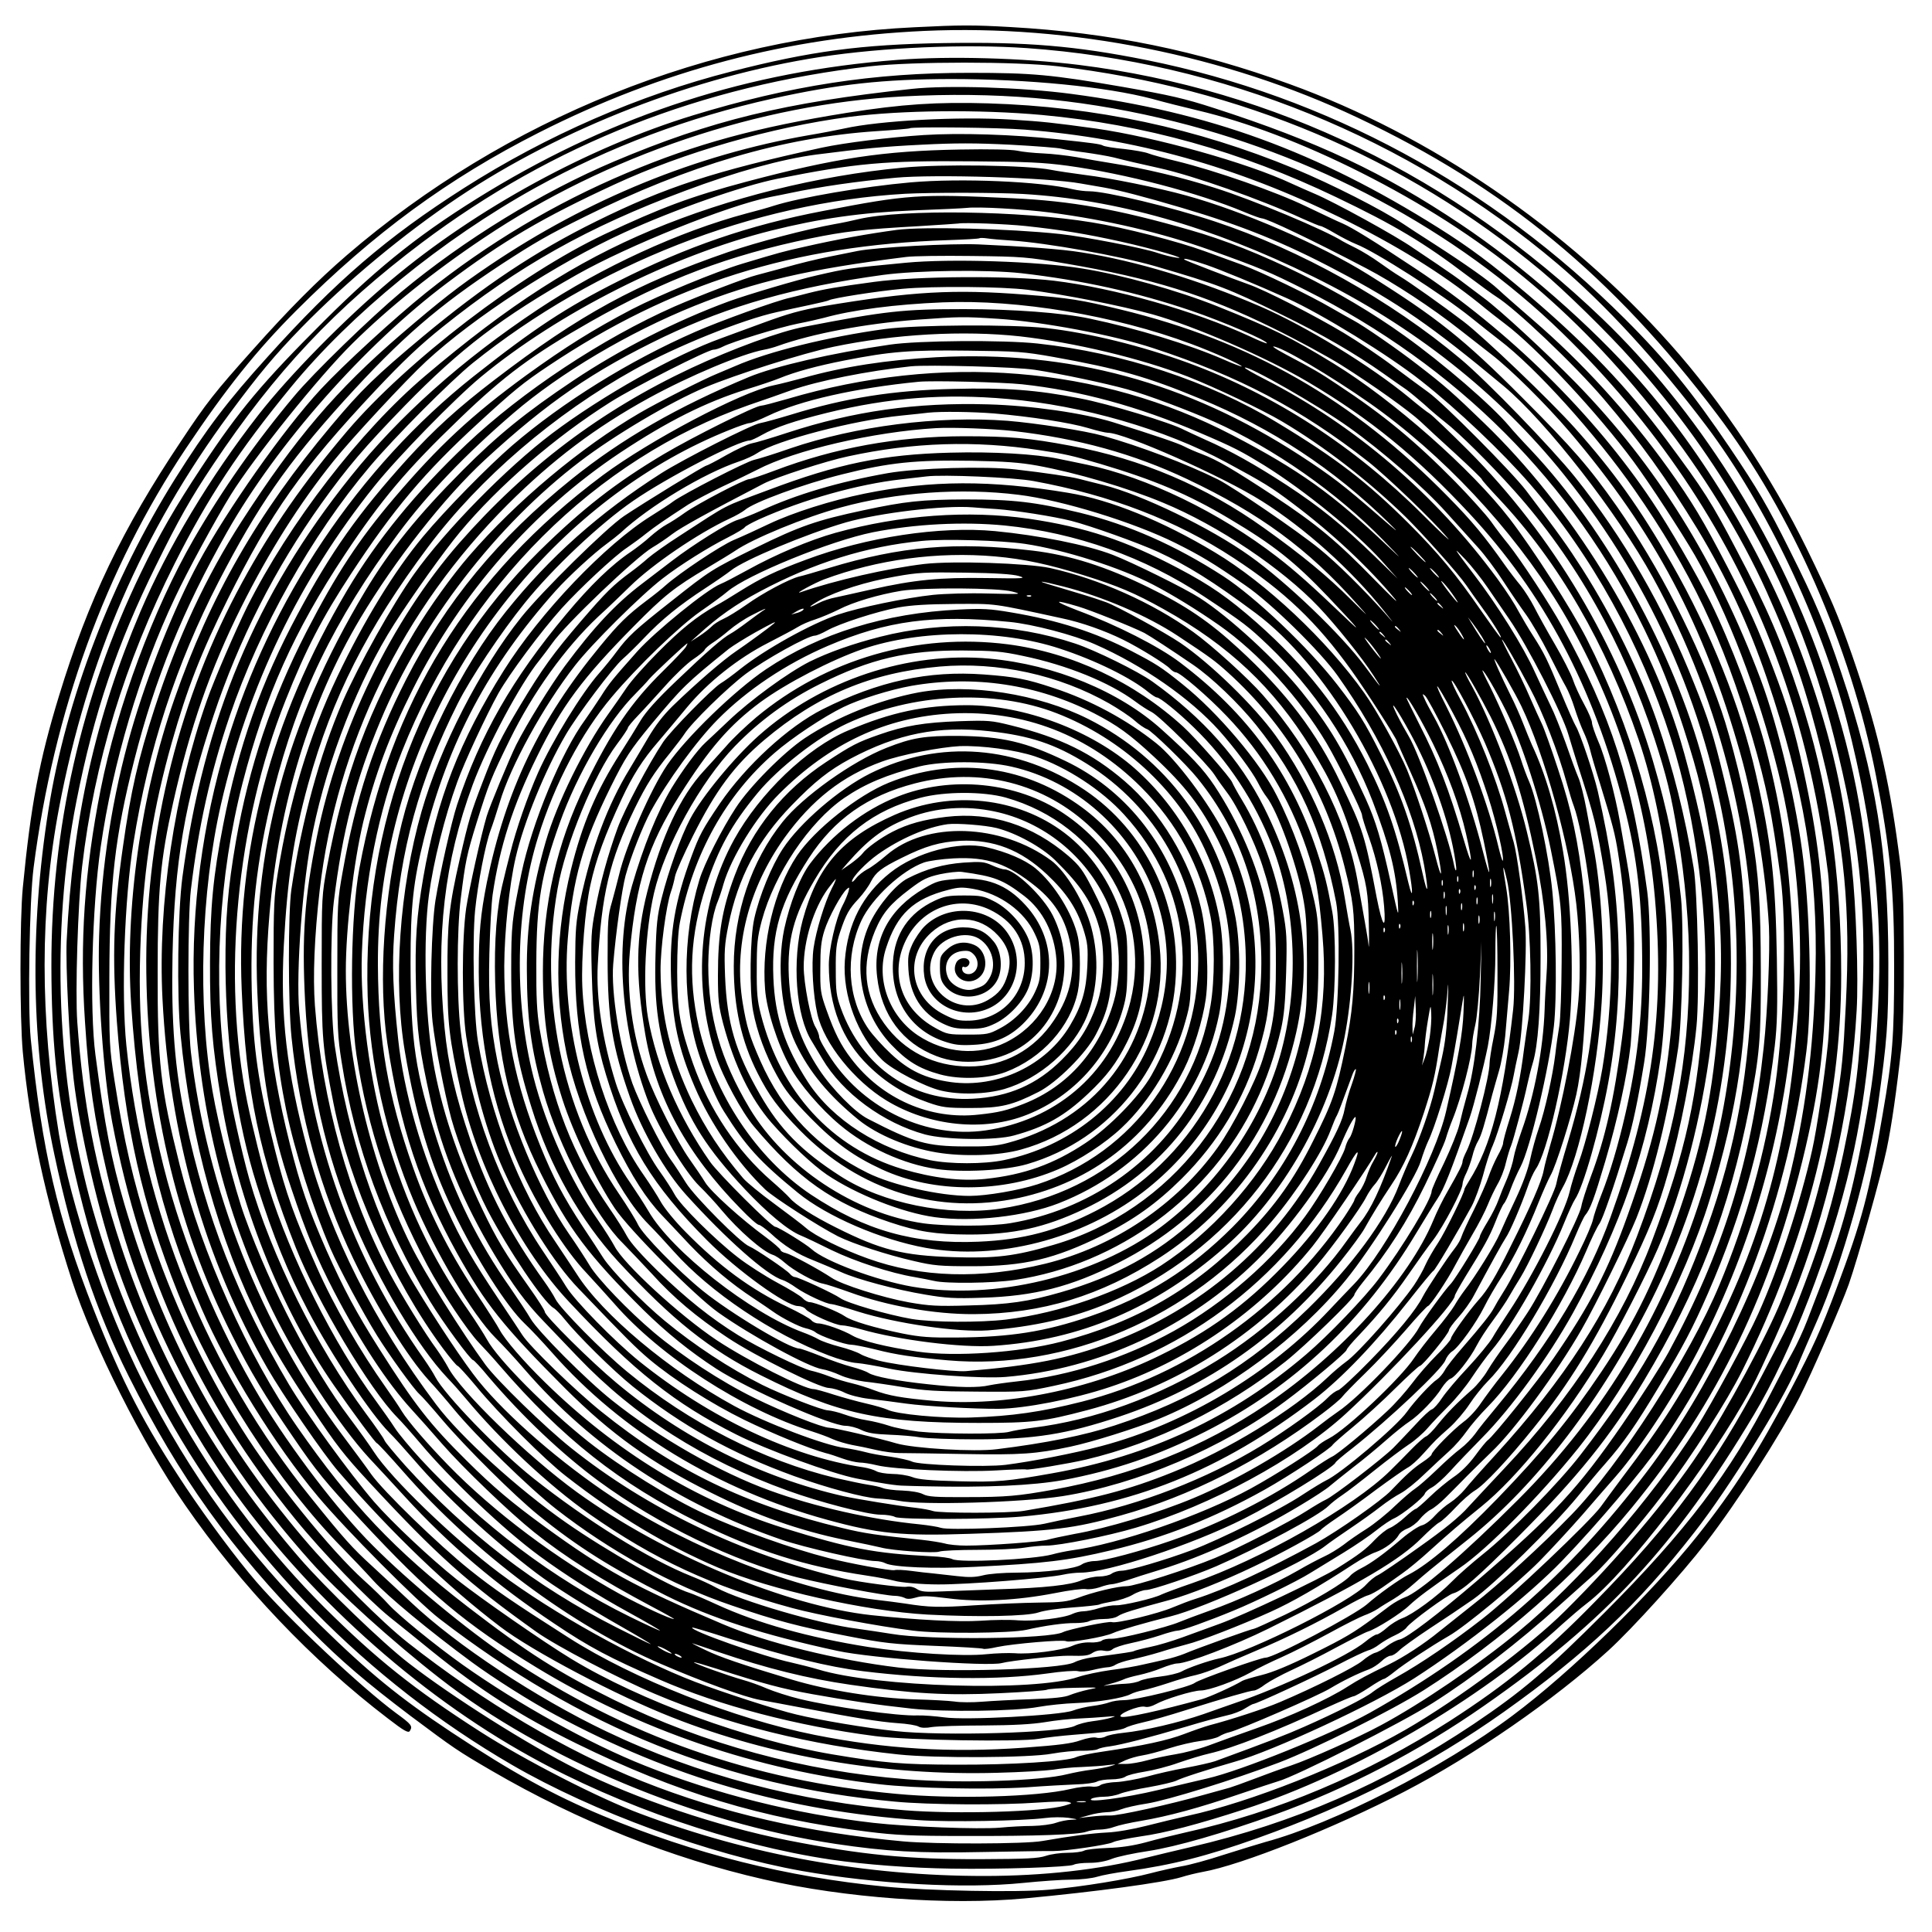 <?xml version="1.0" encoding="UTF-8" standalone="yes"?>
<svg version="1.0" xmlns="http://www.w3.org/2000/svg" width="100mm" height="100mm" viewBox="0 0 1000 1000" preserveAspectRatio="xMidYMid meet">
  <g transform="translate(0,1000) scale(0.1,-0.1)" fill="#000000" stroke="none">
    <path d="M4734 9859 c-1066 -50 -2116 -472 -2939 -1180 -152 -131 -300 -280
-488 -491 -196 -219 -238 -272 -371 -473 -302 -451 -480 -823 -630 -1315 -103
-336 -147 -569 -188 -995 -16 -164 -16 -677 0 -850 36 -386 117 -760 255
-1185 110 -335 365 -842 585 -1160 289 -418 657 -805 1050 -1105 83 -64 105
-76 113 -65 16 26 10 34 -71 93 -180 133 -555 485 -725 682 -100 116 -248 315
-362 485 -217 326 -330 544 -478 921 -188 478 -268 824 -326 1403 -16 161 -7
718 15 886 104 808 371 1544 789 2170 209 312 365 507 572 714 399 399 785
682 1255 920 635 322 1289 494 1995 526 758 34 1560 -126 2240 -448 763 -360
1324 -823 1863 -1537 388 -512 690 -1199 821 -1865 75 -382 96 -599 95 -1000
0 -359 -8 -461 -59 -755 -72 -421 -107 -550 -240 -906 -79 -210 -119 -299
-232 -514 -174 -331 -300 -529 -488 -765 -241 -302 -656 -706 -955 -929 -362
-271 -928 -560 -1280 -655 -36 -10 -132 -40 -215 -66 -82 -27 -181 -54 -220
-60 -38 -7 -111 -23 -160 -36 -118 -31 -355 -70 -525 -85 -166 -15 -626 -6
-850 16 -509 50 -984 169 -1458 366 -257 107 -468 223 -787 434 -268 178 -425
306 -683 559 -374 367 -670 773 -912 1253 -197 392 -374 914 -435 1283 -99
606 -99 1165 1 1690 146 769 432 1430 883 2040 150 203 233 302 371 444 233
239 529 485 810 673 541 362 1229 628 1875 728 327 50 752 68 1070 46 1009
-71 1974 -463 2745 -1115 247 -209 516 -502 773 -842 309 -411 592 -1006 727
-1529 137 -534 186 -981 161 -1480 -13 -253 -22 -343 -57 -545 -60 -348 -121
-584 -214 -826 -34 -87 -77 -199 -96 -249 -19 -49 -54 -126 -79 -170 -25 -44
-74 -137 -109 -206 -211 -413 -438 -712 -860 -1135 -303 -303 -428 -409 -679
-578 -462 -309 -930 -512 -1462 -636 -77 -18 -182 -43 -234 -56 -237 -61 -531
-94 -836 -94 -612 0 -1211 108 -1780 322 -213 79 -602 279 -831 426 -344 221
-534 373 -805 642 -558 557 -972 1267 -1199 2060 -188 660 -219 1435 -84 2115
90 456 211 813 411 1217 117 238 179 348 296 523 321 481 633 812 1082 1150
677 509 1448 812 2320 912 222 25 753 25 970 0 944 -111 1794 -470 2500 -1057
119 -99 353 -328 474 -465 233 -263 407 -504 591 -819 198 -339 348 -714 453
-1132 128 -506 167 -860 147 -1334 -14 -354 -33 -505 -99 -820 -55 -254 -107
-431 -202 -680 -78 -204 -71 -187 -222 -475 -241 -458 -465 -762 -861 -1165
-260 -266 -458 -428 -751 -617 -428 -275 -897 -473 -1370 -578 -60 -14 -153
-36 -205 -51 -64 -17 -128 -27 -197 -29 -56 -2 -111 -8 -122 -14 -11 -6 -49
-11 -85 -11 -36 0 -87 -7 -113 -16 -39 -13 -99 -16 -338 -17 -378 -1 -614 22
-1000 98 -361 72 -783 214 -1090 368 -247 123 -646 375 -870 549 -135 104
-432 391 -564 543 -431 499 -729 1020 -927 1623 -129 392 -193 724 -224 1152
-11 158 3 612 25 805 63 539 220 1053 479 1568 170 338 332 584 601 912 311
380 786 767 1266 1033 384 212 789 364 1229 462 340 75 571 100 920 101 401 0
807 -40 1045 -103 60 -17 165 -43 232 -59 256 -60 549 -172 847 -322 634 -320
1099 -701 1545 -1268 223 -283 419 -601 554 -899 133 -295 205 -506 287 -837
117 -471 149 -810 124 -1303 -14 -274 -19 -328 -54 -543 -51 -318 -145 -650
-279 -985 -73 -182 -282 -569 -425 -787 -157 -239 -421 -551 -696 -824 -181
-180 -550 -455 -825 -614 -316 -182 -806 -376 -1125 -445 -52 -12 -149 -35
-215 -52 -71 -18 -155 -33 -205 -35 -78 -4 -179 -17 -335 -44 -88 -16 -557
-17 -720 -2 -493 45 -938 147 -1350 311 -394 157 -823 410 -1213 717 -135 106
-378 349 -543 543 -436 514 -728 1059 -925 1727 -67 228 -101 402 -150 773
-31 235 -18 764 27 1075 62 432 203 909 384 1290 63 135 211 407 289 533 121
195 459 616 631 785 187 185 421 373 680 546 636 427 1427 693 2170 732 476
25 891 -10 1330 -112 793 -184 1531 -578 2078 -1109 479 -465 847 -1009 1080
-1600 148 -374 245 -766 299 -1200 17 -138 17 -722 -1 -885 -18 -176 -57 -439
-81 -546 -59 -266 -174 -615 -279 -848 -58 -130 -239 -462 -323 -596 -232
-365 -603 -790 -918 -1050 -211 -174 -503 -372 -711 -484 -122 -66 -371 -177
-466 -209 -49 -16 -135 -48 -193 -70 -58 -22 -114 -42 -125 -45 -11 -3 -69
-19 -130 -36 -181 -51 -447 -110 -490 -108 -22 1 -67 -2 -100 -6 l-60 -7 50
14 c28 9 69 15 91 16 23 0 58 7 77 15 20 8 80 22 134 30 106 17 446 122 683
212 181 69 584 270 750 375 398 253 792 598 1075 943 447 544 727 1125 900
1863 83 358 110 617 102 992 -9 377 -37 618 -113 965 -44 204 -80 325 -159
533 -79 208 -116 290 -236 522 -123 236 -180 332 -304 505 -207 288 -448 552
-703 771 -75 65 -155 135 -177 156 -48 45 -167 129 -330 234 -66 42 -138 89
-160 104 -115 76 -370 206 -565 287 -508 210 -1028 321 -1585 338 -263 8 -449
-4 -731 -49 -464 -74 -781 -160 -1139 -311 -373 -157 -720 -364 -1040 -620
-162 -130 -428 -374 -545 -500 -191 -206 -485 -624 -633 -898 -124 -229 -263
-577 -347 -867 -98 -338 -156 -708 -167 -1065 -9 -283 22 -722 68 -965 150
-788 452 -1444 945 -2050 143 -176 375 -416 491 -510 54 -43 152 -122 218
-176 254 -205 461 -337 750 -479 520 -255 960 -388 1507 -456 144 -18 228 -22
498 -22 376 -1 593 7 633 22 16 6 46 11 67 11 22 0 57 6 77 14 21 8 83 22 138
31 142 24 303 68 505 137 96 33 189 63 205 68 90 24 642 304 802 406 208 132
445 315 654 504 65 58 144 129 177 158 62 53 250 272 359 417 150 198 331 481
411 641 337 674 512 1376 512 2048 0 535 -70 1004 -215 1441 -95 288 -167 456
-323 751 -135 258 -171 314 -368 579 -198 267 -418 498 -714 749 -193 163
-301 244 -465 347 -630 396 -1187 599 -1900 693 -255 34 -643 46 -825 26 -661
-71 -1038 -163 -1540 -375 -376 -159 -777 -405 -1103 -676 -160 -134 -456
-421 -554 -539 -195 -232 -372 -484 -520 -740 -208 -360 -397 -869 -482 -1296
-84 -424 -109 -790 -81 -1204 20 -312 47 -496 116 -791 88 -376 201 -682 383
-1034 187 -361 393 -659 672 -971 138 -155 420 -410 664 -600 537 -419 1325
-749 2050 -858 263 -39 426 -49 763 -42 180 3 344 6 364 5 65 0 280 32 307 45
14 8 80 21 146 31 123 17 295 62 538 141 562 183 1215 563 1642 956 39 35 97
85 130 110 205 156 641 725 848 1108 55 102 195 417 247 555 170 452 273 933
300 1405 10 171 -3 547 -25 745 -42 382 -102 647 -229 1014 -183 527 -509
1090 -870 1501 -249 283 -607 597 -925 809 -400 268 -743 429 -1275 601 -157
51 -229 67 -473 110 -371 64 -472 73 -793 73 -495 1 -930 -66 -1433 -220 -540
-165 -1122 -482 -1562 -852 -239 -200 -528 -494 -687 -698 -251 -322 -469
-685 -611 -1018 -234 -550 -351 -1073 -382 -1705 -6 -124 14 -532 36 -715 32
-275 129 -689 229 -980 125 -361 343 -787 571 -1113 395 -565 973 -1088 1566
-1415 463 -257 1046 -456 1552 -532 178 -26 415 -44 626 -47 259 -4 608 8 632
20 10 6 47 10 83 10 41 0 84 8 116 21 28 11 112 29 187 40 148 23 383 91 657
189 374 135 743 327 1080 562 632 440 992 828 1398 1507 194 323 397 849 502
1298 90 385 133 869 111 1245 -31 526 -102 889 -264 1350 -235 667 -645 1311
-1133 1780 -768 737 -1695 1187 -2709 1314 -290 36 -671 47 -941 26 -767 -59
-1452 -280 -2114 -680 -336 -204 -558 -378 -851 -670 -320 -319 -441 -463
-635 -757 -141 -213 -219 -349 -315 -548 -309 -639 -465 -1324 -463 -2040 1
-377 27 -638 95 -950 120 -553 253 -916 498 -1360 413 -745 1042 -1385 1791
-1820 421 -244 1019 -463 1500 -549 387 -68 840 -93 1146 -62 89 9 201 17 249
17 48 0 108 7 134 15 25 8 96 21 156 29 232 32 409 77 671 170 488 174 894
382 1279 655 426 303 692 553 986 930 177 226 455 674 529 851 24 57 72 168
106 245 128 290 268 788 314 1112 48 341 54 420 54 737 0 570 -65 971 -244
1504 -81 243 -135 371 -266 632 -115 231 -167 319 -312 534 -191 282 -329 453
-542 665 -689 689 -1545 1152 -2475 1339 -370 74 -622 95 -1050 88 -428 -7
-691 -42 -1099 -147 -479 -122 -957 -331 -1384 -603 -400 -255 -664 -482
-1016 -873 -210 -232 -316 -372 -479 -631 -329 -525 -566 -1144 -656 -1713
-99 -623 -89 -1229 30 -1784 96 -453 217 -814 385 -1149 263 -524 529 -895
940 -1313 157 -159 288 -271 521 -447 225 -168 239 -178 419 -283 449 -261
927 -452 1409 -562 417 -96 954 -135 1350 -98 365 34 719 82 810 110 28 9 77
21 110 27 199 35 683 228 1045 416 356 185 774 474 1054 729 126 115 377 393
506 559 161 209 381 551 484 752 61 119 217 478 255 585 48 138 167 560 196
698 26 124 52 304 77 535 8 78 13 243 12 470 -1 319 -3 368 -28 549 -49 371
-116 649 -240 1006 -74 211 -108 291 -234 550 -181 370 -443 764 -708 1060
-531 596 -1241 1081 -1970 1345 -478 174 -929 266 -1444 295 -193 11 -258 11
-496 -1z m658 -454 c532 -49 1029 -188 1523 -425 305 -146 454 -235 683 -409
63 -47 128 -95 146 -106 99 -61 403 -350 557 -530 187 -219 324 -410 486 -675
149 -247 262 -489 358 -770 192 -565 265 -1004 252 -1520 -10 -409 -54 -742
-142 -1091 -121 -476 -415 -1078 -729 -1494 -407 -538 -844 -918 -1437 -1251
-196 -109 -664 -299 -839 -339 -41 -9 -156 -37 -255 -60 -171 -41 -381 -69
-345 -45 8 5 37 10 63 10 26 0 64 7 85 16 20 8 88 24 150 34 62 11 125 26 140
33 28 15 173 61 302 98 198 55 725 301 930 432 275 177 593 430 765 608 183
190 418 468 514 608 398 582 658 1285 751 2031 28 221 21 676 -15 980 -34 294
-129 695 -222 944 -230 611 -538 1105 -957 1535 -149 152 -391 376 -475 438
-31 23 -76 57 -101 76 -25 20 -88 64 -140 99 -52 35 -108 73 -125 84 -86 61
-412 240 -510 281 -33 14 -87 38 -120 53 -227 107 -706 241 -1015 285 -219 30
-273 36 -435 46 -271 17 -682 -5 -865 -46 -36 -8 -119 -24 -185 -35 -580 -101
-1140 -329 -1650 -673 -157 -106 -254 -181 -460 -358 -335 -288 -545 -535
-824 -967 -185 -287 -332 -603 -451 -969 -85 -261 -123 -427 -164 -718 -49
-339 -56 -570 -31 -905 41 -542 131 -941 315 -1400 185 -464 522 -987 851
-1321 46 -47 120 -124 163 -172 73 -80 289 -259 509 -421 113 -83 305 -205
435 -274 601 -323 1199 -496 1877 -543 155 -11 538 -4 655 11 36 5 90 5 120 1
52 -8 53 -9 15 -10 -22 -1 -58 -8 -80 -16 -22 -8 -76 -15 -120 -16 -44 0 -120
-4 -170 -9 -108 -9 -468 4 -655 25 -401 46 -811 148 -1182 296 -283 112 -655
318 -943 522 -142 101 -335 258 -385 314 -23 26 -80 82 -126 123 -174 157
-466 519 -633 785 -195 311 -366 676 -479 1025 -82 255 -131 466 -179 775 -27
173 -28 194 -27 535 1 490 29 731 129 1126 106 418 253 780 480 1180 258 455
713 970 1140 1290 289 217 493 337 865 509 360 167 815 297 1215 350 274 35
673 39 997 10z m-87 -76 c571 -45 1094 -191 1630 -454 291 -143 524 -287 722
-446 37 -31 97 -78 133 -105 163 -122 483 -466 666 -714 82 -111 250 -369 317
-485 170 -296 327 -705 431 -1120 91 -367 129 -778 107 -1166 -40 -703 -172
-1215 -455 -1764 -144 -279 -249 -445 -461 -725 -39 -52 -88 -119 -109 -148
-54 -75 -470 -470 -612 -580 -151 -118 -322 -234 -444 -302 -52 -29 -108 -64
-124 -77 -34 -29 -193 -109 -356 -181 -97 -43 -188 -78 -461 -178 -20 -7 -87
-22 -150 -34 -63 -11 -154 -32 -204 -46 -49 -13 -120 -26 -157 -28 -37 -1 -74
-9 -83 -16 -8 -7 -29 -10 -47 -7 -18 2 -67 -3 -108 -13 -173 -41 -603 -53
-900 -25 -744 68 -1402 300 -2015 710 -204 136 -510 389 -695 575 -179 178
-424 500 -580 758 -223 372 -402 801 -504 1207 -104 417 -137 754 -117 1192
17 366 65 663 160 999 80 282 152 466 289 741 226 453 383 675 765 1082 145
154 230 234 347 328 394 316 753 518 1255 705 263 99 504 165 680 188 251 32
344 41 545 51 173 9 279 9 460 0 129 -7 249 -16 265 -21 17 -4 71 -13 120 -19
50 -7 117 -18 150 -26 74 -19 114 -28 235 -55 176 -39 523 -161 740 -261 47
-21 90 -39 95 -39 6 0 40 -17 75 -38 36 -21 85 -46 110 -56 100 -39 444 -259
592 -378 57 -46 123 -98 148 -117 189 -144 499 -487 700 -776 290 -416 459
-771 609 -1280 75 -257 102 -391 147 -725 33 -238 19 -756 -27 -1075 -50 -346
-150 -702 -289 -1035 -152 -366 -517 -933 -765 -1189 -152 -157 -376 -362
-514 -469 -58 -46 -135 -107 -171 -136 -79 -65 -187 -135 -261 -171 -113 -55
-156 -78 -214 -115 -99 -64 -300 -156 -470 -215 -88 -31 -200 -71 -250 -90
-49 -18 -126 -38 -170 -45 -44 -7 -110 -21 -146 -31 -36 -10 -86 -19 -110 -19
l-44 0 40 19 c23 10 62 21 88 25 26 4 89 20 139 37 50 16 123 33 163 38 40 5
83 15 96 24 13 8 37 18 52 21 55 13 458 188 522 227 65 39 142 77 202 99 18 7
46 25 63 41 16 16 38 29 48 29 10 0 29 12 43 26 13 14 85 66 159 115 74 48
175 116 225 151 108 76 413 376 541 532 49 60 112 136 141 168 97 110 161 203
278 398 129 215 176 305 255 485 184 422 291 818 346 1280 13 114 15 198 11
455 -7 411 -29 604 -109 955 -78 346 -234 736 -436 1089 -166 289 -299 475
-500 700 -125 140 -474 474 -577 552 -102 78 -278 203 -330 234 -22 13 -69 45
-105 71 -36 26 -90 59 -120 74 -30 15 -62 31 -70 36 -91 58 -463 214 -660 276
-164 53 -369 102 -535 128 -55 9 -138 23 -185 32 -47 8 -124 17 -172 19 -47 2
-107 8 -133 14 -28 6 -144 9 -298 6 -396 -7 -642 -44 -1102 -166 -289 -77
-442 -134 -737 -273 -432 -204 -1020 -654 -1330 -1017 -224 -263 -393 -506
-545 -785 -321 -588 -494 -1271 -496 -1955 -1 -701 148 -1355 444 -1941 94
-187 173 -319 316 -527 122 -179 165 -231 352 -432 354 -381 540 -536 905
-759 533 -325 1144 -534 1776 -606 189 -22 561 -29 765 -16 94 7 208 13 255
15 47 1 95 8 107 14 12 7 46 12 75 12 30 0 62 6 73 14 11 8 56 19 100 26 44 7
123 27 175 46 52 18 124 40 160 48 122 28 344 115 615 241 66 30 125 55 131
55 6 0 42 20 80 45 37 25 72 45 77 45 5 0 30 17 56 38 45 37 189 132 281 185
80 45 358 275 467 385 58 59 158 167 222 240 64 74 142 164 174 200 132 151
326 450 445 688 257 513 412 1047 468 1614 16 156 16 205 5 455 -17 411 -55
677 -142 1015 -55 210 -183 548 -285 753 -77 154 -213 388 -302 521 -303 453
-741 884 -1223 1204 -220 146 -329 213 -379 235 -25 10 -110 51 -190 89 -155
75 -469 185 -670 234 -63 15 -129 33 -146 40 -17 7 -74 17 -127 23 -53 5 -102
13 -109 18 -12 7 -52 13 -233 32 -226 25 -510 34 -694 22 -184 -12 -409 -40
-526 -65 -559 -122 -810 -204 -1170 -382 -314 -155 -579 -332 -894 -594 -249
-208 -320 -277 -476 -463 -381 -454 -627 -882 -813 -1417 -174 -498 -256
-1084 -223 -1580 41 -617 146 -1068 365 -1575 133 -307 379 -705 601 -970 142
-170 517 -547 630 -634 734 -565 1482 -865 2355 -946 175 -17 551 -19 744 -5
71 5 141 7 155 3 23 -6 21 -7 -19 -19 -107 -32 -562 -45 -826 -24 -545 43
-1074 183 -1547 409 -362 173 -775 446 -1008 666 -58 55 -150 140 -204 190
-101 92 -145 141 -314 351 -535 662 -869 1482 -957 2344 -27 267 -10 759 37
1050 77 483 221 923 441 1350 202 391 353 609 649 936 296 326 483 488 819
709 166 108 236 149 426 243 537 267 1027 411 1509 443 94 6 172 13 174 15 9
9 464 4 596 -7z m222 -187 c298 -41 675 -140 910 -238 45 -19 87 -34 93 -34
27 0 271 -117 542 -259 142 -74 340 -204 487 -320 46 -36 118 -92 160 -125
102 -79 280 -255 405 -401 439 -515 696 -1000 884 -1665 73 -258 133 -622 148
-895 6 -128 -7 -439 -27 -625 -62 -580 -212 -1063 -493 -1580 -38 -69 -144
-235 -237 -370 -231 -335 -357 -471 -756 -814 -201 -172 -361 -294 -398 -302
-16 -3 -46 -19 -66 -34 -20 -16 -48 -32 -62 -35 -14 -4 -43 -22 -65 -41 -39
-33 -248 -138 -427 -214 -82 -35 -254 -91 -365 -120 -25 -7 -83 -27 -130 -45
-86 -33 -210 -60 -420 -91 -63 -9 -126 -22 -140 -29 -45 -22 -336 -40 -620
-39 -281 1 -371 8 -645 54 -436 74 -989 276 -1347 493 -145 88 -470 314 -593
411 -137 109 -337 297 -429 403 -126 147 -349 453 -441 608 -262 442 -430 870
-534 1365 -57 270 -75 505 -68 859 10 478 63 791 212 1236 131 394 319 763
558 1098 136 190 225 294 432 507 287 295 501 458 892 679 265 150 778 356
998 401 33 6 80 16 105 21 156 33 342 60 545 79 202 19 792 1 960 -30 33 -6
85 -15 116 -20 84 -15 204 -46 404 -105 312 -92 533 -181 808 -327 312 -164
488 -286 860 -596 220 -184 587 -654 773 -992 359 -651 547 -1430 513 -2123
-25 -525 -100 -894 -269 -1337 -156 -407 -319 -691 -620 -1081 -112 -145 -363
-401 -505 -514 -55 -44 -127 -107 -160 -141 -74 -76 -204 -171 -257 -190 -22
-8 -58 -30 -79 -49 -22 -19 -45 -35 -53 -35 -8 0 -35 -17 -60 -38 -87 -72
-438 -237 -671 -316 -27 -10 -102 -35 -165 -58 -127 -44 -307 -86 -415 -97
-38 -4 -80 -12 -92 -19 -13 -7 -34 -10 -48 -6 -15 4 -48 -2 -83 -14 -44 -16
-111 -25 -292 -38 -381 -27 -715 -7 -1082 66 -416 83 -939 289 -1274 503 -295
188 -388 252 -513 352 -161 129 -446 405 -510 495 -25 36 -93 128 -151 205
-416 555 -701 1276 -782 1980 -17 149 -17 696 0 840 39 326 102 609 201 899
155 456 424 935 725 1291 128 152 420 445 533 536 637 512 1452 831 2238 876
133 7 471 7 610 -1 481 -28 974 -168 1500 -427 520 -255 962 -604 1301 -1027
469 -585 757 -1255 858 -1993 75 -546 28 -1157 -129 -1678 -194 -641 -513
-1180 -970 -1636 -278 -278 -511 -479 -584 -503 -19 -7 -53 -26 -75 -42 -23
-17 -60 -45 -84 -63 -106 -78 -147 -103 -317 -187 -121 -60 -208 -96 -265
-110 -47 -12 -92 -25 -100 -30 -44 -27 -170 -84 -209 -95 -219 -60 -396 -99
-418 -91 -26 11 91 60 123 52 14 -4 36 2 56 13 46 26 192 71 233 71 42 0 178
49 259 94 33 19 106 55 161 79 56 25 166 81 245 124 80 44 162 85 182 92 20 7
52 22 70 34 18 13 55 35 82 51 27 16 75 52 106 80 59 52 80 70 285 233 350
280 685 718 943 1233 309 618 448 1306 403 2000 -17 271 -54 487 -136 790
-152 567 -501 1197 -890 1610 -45 47 -96 103 -114 125 -90 107 -340 323 -541
467 -324 233 -757 447 -1109 547 -375 108 -617 151 -921 165 -484 23 -541 19
-980 -66 -382 -73 -705 -184 -1059 -363 -273 -137 -437 -246 -751 -494 -594
-471 -1053 -1155 -1279 -1906 -123 -409 -181 -847 -167 -1264 19 -597 155
-1151 407 -1666 129 -264 348 -597 499 -761 47 -50 130 -140 185 -200 228
-249 473 -457 776 -659 180 -121 284 -176 544 -289 304 -133 711 -240 1115
-292 169 -22 751 -31 847 -14 37 7 120 16 183 21 160 12 242 23 266 36 11 7
51 19 90 28 38 8 139 37 224 64 194 61 333 101 351 101 9 0 35 14 58 32 24 17
85 50 135 73 50 23 154 75 231 117 77 41 151 79 165 83 43 13 173 95 215 136
40 38 112 92 260 193 142 96 417 375 613 619 277 347 553 868 682 1290 146
475 199 841 186 1302 -9 365 -32 542 -112 873 -55 227 -80 307 -156 496 -155
391 -366 755 -615 1066 -122 152 -458 499 -593 612 -362 304 -829 565 -1273
712 -223 74 -563 156 -649 156 -24 0 -61 5 -83 10 -165 41 -582 59 -842 36
-248 -22 -572 -78 -708 -121 -27 -9 -91 -27 -142 -40 -348 -93 -748 -277
-1078 -496 -394 -262 -718 -551 -970 -866 -490 -611 -762 -1260 -871 -2074
-24 -181 -29 -611 -10 -809 53 -553 195 -1059 422 -1512 58 -115 139 -250 255
-423 131 -197 168 -244 300 -387 351 -379 510 -521 866 -775 103 -73 424 -241
614 -321 372 -158 805 -265 1259 -313 187 -20 679 -18 795 4 50 9 120 16 156
15 36 0 72 3 80 8 8 5 37 12 64 15 63 9 198 44 395 102 85 26 180 51 210 58
30 6 72 22 92 35 21 13 41 24 44 24 16 0 316 139 437 202 72 38 143 71 157 75
14 3 41 17 60 32 19 14 56 36 81 47 26 12 53 30 60 41 22 30 212 169 241 176
44 11 125 82 339 296 304 305 475 517 647 803 285 476 440 877 546 1413 54
275 61 356 60 710 -1 349 -10 490 -49 722 -32 186 -104 478 -155 625 -121 352
-323 745 -542 1058 -143 203 -227 300 -488 561 -305 306 -442 415 -800 639
-243 152 -651 329 -940 408 -139 39 -396 91 -521 106 -69 9 -149 21 -179 27
-119 24 -570 31 -770 11 -436 -41 -898 -156 -1295 -322 -396 -166 -740 -387
-1175 -756 -336 -285 -702 -760 -920 -1193 -58 -117 -173 -382 -209 -486 -169
-478 -255 -1055 -230 -1545 36 -706 216 -1343 542 -1910 80 -139 291 -447 369
-537 277 -320 567 -598 836 -802 166 -127 605 -358 891 -470 517 -204 1100
-303 1681 -287 124 3 254 11 290 16 35 6 102 13 150 14 47 2 108 6 135 10 46
5 47 5 15 -5 -19 -6 -64 -14 -100 -19 -36 -4 -92 -15 -125 -23 -136 -35 -554
-49 -836 -26 -525 41 -1045 182 -1508 409 -290 143 -449 244 -761 484 -377
291 -604 531 -882 931 -256 370 -493 898 -608 1355 -100 400 -115 532 -114
1000 0 426 14 580 80 875 87 388 193 693 353 1013 143 286 301 536 477 755 90
113 377 422 480 517 247 228 674 506 1024 666 262 120 612 242 795 279 407 81
553 94 1010 90 279 -2 367 -6 492 -23z m-92 -242 c298 -39 577 -105 825 -193
263 -94 310 -114 495 -207 788 -396 1384 -994 1757 -1759 80 -165 136 -305
201 -506 83 -257 112 -382 152 -653 40 -278 51 -498 37 -744 -25 -439 -77
-718 -206 -1095 -121 -354 -230 -579 -407 -843 -165 -245 -298 -407 -537 -655
-203 -209 -357 -341 -459 -394 -47 -23 -158 -102 -219 -156 -67 -57 -480 -275
-523 -275 -27 0 -347 -114 -366 -130 -25 -21 -304 -90 -368 -90 -25 0 -58 -5
-74 -11 -15 -6 -55 -15 -88 -19 -33 -4 -79 -15 -102 -24 -67 -25 -558 -51
-666 -35 -45 6 -107 11 -137 10 -104 -4 -435 43 -610 85 -58 14 -134 39 -170
54 -36 16 -92 36 -125 45 -75 21 -257 86 -253 91 2 2 53 -13 113 -32 254 -81
339 -104 500 -133 191 -34 331 -55 515 -75 168 -18 533 -14 655 9 50 9 137 18
195 20 111 4 244 26 282 46 13 7 41 16 63 20 22 4 81 21 130 37 50 17 115 36
145 42 30 7 84 26 120 42 36 17 123 55 194 85 150 63 308 141 451 222 55 32
112 61 127 64 14 4 47 22 74 41 27 19 73 51 102 72 29 20 96 75 148 123 100
90 146 130 260 222 188 152 437 461 632 786 76 126 223 412 284 553 126 291
227 683 273 1051 34 284 28 690 -16 979 -22 141 -89 425 -140 595 -176 582
-564 1209 -1019 1647 -157 152 -201 191 -340 298 -101 79 -285 206 -335 232
-16 8 -66 37 -110 62 -114 67 -365 188 -465 225 -47 17 -134 49 -195 71 -136
50 -419 123 -584 149 -369 61 -982 69 -1206 17 -33 -8 -89 -20 -125 -26 -141
-25 -401 -93 -549 -144 -479 -165 -770 -324 -1210 -661 -191 -146 -311 -255
-453 -411 -253 -280 -394 -479 -567 -802 -188 -350 -307 -685 -386 -1092 -52
-265 -67 -426 -68 -710 -1 -283 11 -433 59 -722 87 -519 305 -1070 582 -1468
105 -150 216 -300 223 -300 4 0 66 -67 137 -148 371 -423 871 -796 1332 -994
215 -93 436 -173 515 -187 33 -6 132 -24 220 -41 266 -51 395 -72 490 -79 50
-3 99 -11 110 -18 13 -7 37 -8 70 -2 28 4 148 8 268 8 152 1 246 6 315 17 53
9 133 18 177 19 44 2 107 6 140 9 52 5 56 4 25 -5 -19 -6 -62 -14 -95 -18 -33
-4 -74 -15 -91 -24 -69 -36 -686 -54 -929 -27 -152 16 -390 56 -514 86 -99 23
-382 115 -521 168 -311 119 -734 354 -1015 564 -238 178 -562 491 -649 626
-21 33 -77 111 -125 175 -196 260 -408 667 -544 1043 -52 143 -137 474 -167
650 -78 452 -60 1031 44 1486 141 613 405 1160 794 1646 121 151 415 452 551
565 404 334 987 628 1501 757 251 63 468 94 740 105 135 5 259 11 275 13 57 7
291 -6 430 -24z m-125 -70 c185 -20 308 -40 489 -80 172 -38 370 -96 286 -83
-22 3 -64 14 -94 24 -72 25 -382 85 -506 98 -262 28 -706 39 -844 21 -148 -20
-305 -48 -476 -87 -105 -23 -137 -32 -323 -88 -137 -41 -429 -162 -572 -236
-200 -105 -344 -195 -547 -342 -281 -205 -453 -365 -683 -635 -182 -214 -300
-393 -454 -692 -181 -353 -297 -697 -365 -1085 -42 -243 -55 -400 -54 -650 3
-411 59 -805 163 -1130 87 -272 157 -444 265 -650 119 -226 326 -537 420 -630
23 -22 79 -85 127 -140 166 -193 397 -407 635 -588 86 -65 257 -173 442 -278
86 -49 153 -89 149 -89 -4 0 -85 40 -180 88 -415 211 -773 486 -1091 837 -54
61 -103 119 -107 130 -4 11 -48 74 -97 140 -254 344 -487 812 -602 1210 -41
144 -101 415 -120 545 -70 478 -39 1027 85 1509 117 451 266 784 529 1181 188
283 319 439 594 703 232 224 377 331 681 504 385 218 714 342 1135 429 176 36
266 47 570 64 99 6 187 12 195 13 29 6 246 -2 350 -13z m-75 -75 c182 -12 558
-79 745 -133 325 -95 374 -113 655 -251 207 -101 378 -200 525 -304 47 -34
101 -71 120 -84 19 -14 60 -48 92 -76 31 -29 80 -70 108 -92 70 -54 232 -214
358 -355 317 -354 565 -793 726 -1285 62 -192 86 -287 120 -495 38 -226 60
-475 59 -685 0 -486 -78 -887 -270 -1394 -147 -388 -374 -739 -733 -1132 -69
-75 -140 -155 -158 -178 -19 -23 -53 -54 -75 -68 -23 -14 -59 -45 -80 -68 -22
-25 -50 -46 -67 -50 -17 -4 -63 -34 -103 -68 -92 -79 -161 -129 -213 -155 -22
-11 -47 -28 -55 -38 -28 -34 -187 -129 -336 -201 -84 -40 -157 -73 -161 -73
-12 0 -302 -104 -362 -130 -25 -10 -70 -24 -100 -30 -30 -7 -82 -19 -115 -26
-33 -8 -107 -21 -165 -28 -58 -8 -134 -24 -170 -36 -222 -77 -1045 -53 -1345
39 -33 10 -96 26 -140 36 -144 31 -527 166 -512 181 1 2 86 -23 187 -56 297
-94 519 -148 696 -170 348 -43 701 -47 954 -12 74 11 146 16 160 12 14 -4 47
-1 75 6 28 7 61 13 75 14 14 0 34 6 45 14 11 7 47 19 80 26 33 7 101 24 150
39 50 16 112 33 138 40 64 15 283 100 433 168 111 50 247 128 431 248 40 26
91 54 114 61 47 17 102 58 119 89 6 12 27 27 46 34 19 7 47 28 62 47 15 19 41
42 57 50 17 8 51 36 77 62 26 26 78 78 115 116 37 37 92 91 122 120 119 112
341 414 468 636 70 121 241 470 283 575 88 223 164 532 216 880 21 140 30 627
15 775 -24 231 -69 452 -146 713 -176 592 -520 1170 -956 1606 -95 95 -185
181 -199 190 -14 8 -61 45 -105 82 -201 166 -533 369 -770 472 -314 136 -645
237 -929 281 -96 16 -300 31 -531 41 -140 6 -533 -15 -626 -34 -24 -5 -91 -18
-149 -30 -58 -11 -159 -36 -225 -55 -66 -18 -133 -36 -149 -40 -51 -12 -298
-107 -426 -163 -373 -165 -788 -440 -1075 -712 -261 -247 -463 -495 -618 -756
-397 -672 -576 -1350 -546 -2066 22 -530 91 -861 281 -1339 109 -275 382 -732
523 -875 22 -22 76 -83 120 -135 155 -185 434 -449 615 -582 133 -98 300 -204
470 -297 91 -50 161 -91 156 -91 -5 0 -77 33 -160 74 -390 192 -768 477 -1079
814 -54 59 -115 132 -134 162 -19 30 -64 93 -98 140 -217 293 -442 742 -555
1106 -32 102 -82 304 -110 439 -132 647 -57 1441 198 2080 105 265 190 428
339 655 220 335 379 524 656 778 185 170 232 209 367 299 637 426 1268 624
2065 650 88 3 162 7 165 10 2 2 20 2 40 -1 19 -3 76 -8 125 -11z m280 -119
c446 -76 727 -163 1070 -332 127 -62 286 -149 355 -192 164 -103 357 -241 413
-294 25 -24 106 -99 181 -167 75 -69 136 -128 136 -132 0 -4 40 -49 88 -100
309 -328 555 -753 724 -1249 147 -431 213 -1048 165 -1525 -34 -328 -93 -576
-223 -937 -102 -286 -196 -467 -382 -737 -79 -115 -316 -410 -342 -426 -6 -4
-36 -40 -65 -80 -34 -46 -75 -86 -111 -110 -31 -21 -87 -67 -123 -102 -35 -34
-69 -63 -73 -63 -5 0 -30 -19 -56 -43 -26 -24 -61 -49 -79 -56 -18 -7 -52 -35
-77 -61 -46 -49 -81 -76 -196 -148 -88 -55 -481 -241 -605 -286 -55 -20 -143
-52 -195 -71 -52 -19 -128 -42 -169 -50 -40 -8 -77 -18 -82 -21 -8 -4 -39 -9
-219 -33 -30 -4 -70 -15 -89 -25 -70 -37 -674 -55 -911 -27 -317 38 -686 129
-910 225 -458 194 -613 280 -922 505 -170 124 -264 203 -403 341 -190 188
-268 288 -453 580 -119 188 -182 306 -273 510 -93 212 -134 331 -189 550 -113
451 -141 769 -105 1190 49 569 209 1090 469 1528 180 302 436 628 646 822 323
298 563 462 925 636 340 162 681 259 1135 321 177 24 540 28 715 9 315 -36
601 -99 880 -194 165 -56 402 -158 392 -169 -2 -2 -42 14 -88 36 -285 132
-701 250 -1014 288 -226 27 -710 24 -930 -6 -194 -26 -261 -38 -340 -58 -33
-9 -76 -19 -95 -24 -69 -14 -367 -122 -490 -176 -343 -150 -687 -364 -949
-589 -124 -107 -345 -332 -461 -471 -149 -179 -306 -435 -444 -725 -146 -307
-249 -645 -308 -1016 -20 -122 -22 -173 -22 -467 1 -350 16 -517 65 -759 44
-214 137 -504 230 -720 44 -101 165 -327 242 -451 63 -101 188 -274 217 -300
13 -11 67 -72 120 -135 120 -141 374 -393 495 -491 205 -166 380 -276 663
-418 235 -117 499 -202 887 -286 176 -38 778 -82 850 -63 43 12 292 39 345 38
88 -2 103 0 127 16 17 10 36 14 56 10 20 -4 36 -1 46 8 9 8 51 22 94 31 43 9
111 27 150 40 40 14 82 25 93 25 20 0 157 49 290 104 110 45 327 151 394 193
36 22 114 70 175 107 60 37 137 89 170 116 34 27 74 54 91 61 42 19 152 107
159 128 3 9 20 24 38 33 17 9 59 46 92 82 33 37 108 115 166 174 151 152 344
418 471 647 248 451 386 850 453 1317 26 184 40 566 27 750 -33 462 -179 970
-410 1423 -79 154 -276 461 -398 620 -197 256 -604 615 -909 802 -223 137
-316 182 -605 298 -205 82 -495 163 -697 195 -231 38 -686 52 -915 30 -303
-29 -301 -29 -463 -66 -94 -21 -357 -99 -453 -134 -272 -100 -561 -247 -802
-408 -247 -165 -395 -285 -575 -466 -234 -235 -376 -411 -505 -626 -409 -682
-589 -1350 -558 -2075 17 -405 67 -697 175 -1014 80 -238 133 -365 222 -536
135 -259 274 -471 401 -610 36 -39 107 -119 158 -178 110 -126 350 -356 476
-457 162 -130 342 -243 616 -389 63 -33 112 -61 109 -61 -20 -1 -167 68 -280
129 -325 179 -655 426 -890 668 -108 111 -207 226 -239 278 -13 22 -50 77 -82
122 -135 191 -270 424 -358 623 -114 255 -161 386 -216 605 -88 349 -114 527
-121 828 -9 376 24 677 112 1027 126 500 312 886 647 1339 150 203 348 410
596 623 241 207 597 418 937 555 311 125 588 190 1095 253 36 5 189 7 340 5
262 -3 285 -5 485 -39z m729 -7 c81 -28 253 -99 420 -174 172 -77 527 -295
694 -428 191 -151 417 -366 561 -532 321 -371 573 -827 729 -1316 133 -416
201 -953 173 -1364 -34 -496 -92 -762 -270 -1237 -151 -403 -414 -808 -766
-1180 -66 -70 -149 -159 -185 -198 -44 -50 -122 -114 -252 -206 -103 -74 -201
-140 -216 -147 -16 -7 -43 -29 -61 -49 -74 -85 -602 -350 -761 -382 -56 -12
-162 -49 -195 -68 -17 -9 -67 -21 -111 -26 -44 -5 -91 -15 -104 -22 -13 -7
-47 -14 -74 -15 -28 -1 -69 -5 -91 -8 -31 -5 -29 -4 10 7 28 7 59 18 70 23 11
6 47 16 80 23 33 7 86 23 117 36 32 13 68 24 82 24 51 0 297 94 471 180 486
241 682 357 795 471 36 36 76 72 90 79 14 7 51 42 84 77 32 35 77 74 100 88
48 28 173 161 304 324 184 228 315 442 481 783 117 240 163 353 215 536 65
224 125 537 147 760 16 160 6 698 -15 822 -46 274 -104 504 -191 760 -85 246
-226 535 -385 785 -77 120 -119 179 -291 406 -74 97 -428 453 -505 508 -28 20
-109 80 -180 133 -71 54 -187 132 -259 175 -150 90 -408 222 -492 251 -87 31
-327 123 -332 128 -11 11 30 1 113 -27z m-924 -129 c187 -24 478 -81 645 -127
215 -60 589 -222 805 -350 324 -192 559 -384 835 -680 386 -415 641 -895 800
-1511 70 -270 95 -490 95 -843 0 -257 -27 -495 -87 -754 -37 -162 -80 -306
-123 -415 -21 -53 -41 -113 -45 -133 -4 -20 -35 -94 -70 -164 -112 -231 -250
-451 -399 -638 -40 -49 -89 -116 -111 -148 -21 -32 -61 -76 -89 -96 -55 -41
-166 -154 -166 -169 0 -5 -21 -23 -47 -40 -46 -30 -87 -67 -163 -147 -49 -52
-275 -210 -389 -273 -253 -138 -475 -241 -621 -287 -30 -9 -84 -30 -120 -45
-75 -32 -293 -85 -315 -76 -16 6 -223 -37 -253 -52 -68 -36 -696 -42 -887 -9
-49 8 -130 20 -180 27 -192 24 -601 144 -725 211 -30 17 -89 44 -130 60 -223
89 -542 288 -820 508 -181 144 -459 432 -507 524 -9 18 -35 59 -58 92 -372
526 -588 1128 -646 1799 -18 210 17 675 71 936 76 371 238 784 420 1069 97
152 260 380 340 476 200 240 494 494 780 674 121 77 504 271 533 271 10 0 32
7 49 16 48 25 293 100 388 119 47 9 108 23 135 30 147 41 369 70 615 80 387
16 888 -67 1285 -215 114 -42 268 -111 262 -117 -2 -1 -44 14 -93 36 -182 79
-447 160 -694 212 -140 30 -395 49 -650 49 -316 0 -407 -10 -825 -91 -128 -24
-373 -114 -587 -214 -467 -219 -855 -512 -1201 -906 -350 -400 -625 -967 -737
-1521 -64 -312 -78 -514 -61 -848 23 -429 103 -787 258 -1155 129 -306 327
-636 477 -795 29 -30 73 -80 98 -110 177 -213 430 -450 638 -596 336 -236 636
-375 1050 -487 127 -35 447 -95 625 -117 131 -17 507 -14 587 4 96 22 197 36
254 35 29 0 61 4 72 10 11 6 45 11 74 11 33 0 62 6 76 16 21 14 77 32 271 84
95 26 273 96 431 172 136 64 336 174 346 189 3 5 40 33 82 61 42 28 136 95
207 149 72 53 144 103 160 112 17 8 54 41 83 74 65 72 64 71 136 135 32 29 78
83 102 120 24 37 68 92 97 121 122 120 346 494 453 754 20 48 42 95 49 103 26
31 45 81 104 280 64 217 113 442 131 600 5 52 13 208 16 345 7 269 -2 421 -37
616 -11 63 -26 150 -34 194 -25 142 -77 338 -112 417 -18 42 -33 86 -33 98 0
11 -18 54 -40 94 -22 40 -49 98 -59 129 -11 31 -53 114 -94 184 -41 70 -89
157 -107 193 -18 35 -50 85 -70 110 -21 25 -58 73 -82 107 -102 145 -169 226
-292 351 -495 505 -1023 807 -1696 970 -207 50 -260 59 -493 77 -370 29 -588
17 -1047 -60 -114 -20 -180 -38 -310 -86 -91 -33 -187 -69 -215 -79 -243 -87
-618 -298 -878 -494 -235 -177 -553 -501 -715 -729 -111 -156 -285 -468 -367
-655 -121 -280 -214 -621 -267 -977 -17 -117 -17 -596 1 -765 41 -401 149
-790 320 -1146 122 -253 281 -508 391 -629 31 -33 89 -100 130 -150 114 -138
391 -409 530 -517 279 -217 596 -392 905 -497 230 -79 351 -111 605 -160 185
-36 229 -41 447 -50 133 -5 246 -12 252 -15 5 -3 37 1 72 9 80 17 343 40 358
30 16 -9 198 22 241 42 32 15 168 54 300 87 173 43 687 277 799 364 20 16 79
57 131 92 52 35 122 85 155 111 33 26 80 57 105 70 25 13 80 57 123 99 43 41
101 95 129 120 28 25 67 70 88 100 21 30 71 89 112 130 157 159 389 527 507
802 27 65 59 130 70 145 17 25 70 177 144 418 27 88 56 223 87 415 31 187 40
705 16 886 -77 570 -187 912 -439 1369 -68 123 -214 345 -279 427 -24 29 -65
82 -90 118 -26 36 -109 128 -185 206 -207 210 -371 346 -608 502 -97 65 -127
82 -267 156 -69 37 -89 53 -43 36 87 -33 374 -210 540 -334 379 -282 732 -677
957 -1071 259 -455 408 -930 454 -1445 51 -585 -13 -1048 -230 -1650 -114
-318 -308 -642 -587 -979 -46 -55 -98 -119 -114 -143 -17 -23 -50 -57 -75 -76
-25 -18 -81 -68 -125 -111 -44 -42 -93 -85 -110 -96 -16 -10 -64 -51 -105 -90
-41 -40 -107 -93 -146 -118 -40 -25 -94 -62 -120 -83 -27 -20 -72 -48 -101
-61 -28 -13 -89 -45 -135 -72 -120 -69 -314 -157 -455 -207 -67 -24 -139 -51
-160 -60 -64 -27 -306 -87 -347 -86 -22 1 -46 -3 -53 -10 -8 -6 -36 -11 -61
-9 -30 1 -65 -6 -92 -18 -55 -24 -220 -45 -298 -38 -31 2 -97 0 -145 -5 -119
-13 -404 5 -611 37 -309 49 -575 123 -786 220 -63 29 -126 56 -140 60 -99 30
-431 218 -640 364 -246 171 -549 446 -673 612 -320 426 -548 879 -665 1319
-109 406 -142 694 -123 1056 18 343 51 564 126 836 125 451 304 804 623 1230
265 353 651 685 1067 916 214 119 558 258 738 297 39 9 114 25 166 36 52 11
98 22 102 25 19 11 248 47 379 59 162 15 513 12 650 -5z m-155 -150 c229 -15
599 -84 804 -152 441 -144 764 -314 1111 -586 98 -77 340 -309 413 -397 23
-27 -35 27 -128 120 -354 354 -767 622 -1213 786 -246 90 -515 156 -737 181
-186 20 -667 17 -835 -5 -292 -40 -602 -116 -775 -192 -33 -14 -73 -31 -90
-38 -68 -27 -313 -151 -403 -204 -304 -177 -640 -458 -882 -738 -92 -106 -207
-267 -284 -395 -235 -393 -366 -745 -453 -1215 -27 -146 -28 -159 -28 -510 0
-384 4 -427 61 -715 83 -417 306 -917 565 -1267 38 -51 73 -93 78 -93 4 0 48
-48 97 -107 114 -139 355 -380 464 -464 267 -208 516 -357 787 -473 269 -114
762 -225 1083 -243 263 -14 517 -9 575 11 29 10 104 21 178 26 70 5 132 12
137 15 5 3 36 10 69 16 33 5 79 20 103 34 23 14 55 25 69 25 32 0 253 75 364
123 231 101 533 263 582 313 13 13 44 38 70 55 27 18 102 76 168 129 66 53
145 112 175 132 30 19 75 58 100 87 25 29 74 80 108 114 35 34 89 100 120 147
31 47 77 110 103 141 104 122 291 451 375 659 21 52 46 107 56 122 43 63 128
361 173 608 43 237 60 473 52 723 -8 263 -39 485 -107 782 -22 94 -93 304
-114 337 -8 13 -42 90 -76 172 -72 174 -86 203 -144 294 -24 37 -55 90 -70
117 -30 56 -64 108 -116 180 -321 437 -736 793 -1203 1032 -59 30 -106 57
-104 60 14 14 380 -195 538 -308 173 -123 386 -309 504 -440 61 -67 136 -151
168 -186 31 -34 89 -111 127 -170 39 -60 93 -139 120 -176 27 -38 79 -127 116
-200 36 -72 76 -149 89 -171 13 -23 33 -72 45 -111 12 -38 32 -92 45 -120 13
-27 29 -70 35 -95 6 -25 28 -101 50 -170 69 -225 79 -264 95 -365 52 -320 59
-669 20 -963 -40 -309 -87 -516 -161 -712 -23 -63 -46 -133 -49 -154 -8 -51
-202 -434 -279 -551 -32 -49 -84 -124 -115 -165 -31 -41 -72 -101 -91 -133
-19 -33 -55 -77 -80 -99 -80 -70 -130 -122 -177 -180 -25 -32 -53 -60 -62 -63
-9 -3 -43 -33 -76 -67 -33 -34 -82 -84 -110 -111 -186 -184 -673 -461 -1023
-581 -73 -25 -145 -52 -160 -59 -38 -20 -201 -58 -237 -56 -16 1 -54 -5 -84
-14 -30 -10 -68 -17 -83 -17 -16 0 -41 -6 -56 -13 -43 -22 -197 -40 -281 -34
-42 4 -130 3 -196 -2 -116 -7 -329 4 -565 29 -441 48 -1076 313 -1523 636
-255 185 -606 525 -669 649 -12 22 -37 62 -57 90 -60 81 -184 282 -244 395
-211 397 -349 890 -387 1385 -11 150 -3 357 25 600 88 752 429 1451 974 1995
231 230 453 398 730 550 210 115 479 228 596 250 22 4 54 13 70 19 178 64 453
116 719 136 225 16 234 17 421 5z m115 -91 c282 -32 626 -114 870 -209 137
-54 384 -171 485 -231 218 -129 445 -304 641 -495 94 -93 273 -294 314 -354
13 -19 51 -73 85 -120 56 -76 113 -171 88 -145 -6 6 -48 64 -94 130 -134 194
-223 301 -378 456 -215 214 -376 338 -679 521 -357 216 -800 362 -1242 410
-177 19 -618 16 -765 -6 -297 -43 -593 -111 -730 -168 -367 -153 -655 -318
-915 -527 -380 -305 -652 -634 -859 -1040 -164 -322 -260 -613 -327 -991 -27
-149 -28 -168 -28 -500 -1 -308 2 -360 22 -485 69 -440 220 -848 457 -1239 66
-109 211 -306 224 -306 4 0 41 -39 81 -88 173 -203 378 -398 570 -539 307
-225 699 -415 1025 -497 152 -38 459 -96 507 -96 16 0 38 -5 49 -10 13 -8 31
-7 59 1 32 10 64 9 168 -4 160 -21 356 -11 552 27 74 15 146 24 161 21 14 -3
46 1 70 9 24 9 53 16 63 16 10 0 44 9 75 19 31 11 110 36 176 56 221 68 489
191 725 333 69 41 139 87 155 102 17 14 71 58 120 96 50 38 126 101 170 140
44 39 98 82 120 96 50 33 135 120 168 175 15 23 35 44 45 47 25 8 102 106 135
171 14 28 52 87 85 131 33 45 71 101 84 125 14 24 39 67 57 95 40 65 131 258
166 349 14 39 39 93 54 120 86 153 179 592 201 954 17 267 -1 599 -44 816 -7
39 -23 123 -35 188 -12 65 -31 139 -42 164 -11 25 -40 105 -65 177 -26 72 -60
158 -77 191 -16 33 -53 112 -82 175 -58 130 -197 352 -318 509 -105 138 -111
148 -43 76 31 -33 83 -98 115 -145 32 -47 83 -121 113 -165 94 -136 275 -489
306 -597 12 -40 33 -109 47 -153 90 -279 100 -321 140 -565 49 -304 45 -671
-11 -1010 -23 -136 -87 -391 -124 -490 -17 -47 -38 -114 -46 -150 -26 -109
-190 -434 -314 -620 -31 -47 -70 -107 -85 -134 -16 -27 -73 -96 -127 -154 -54
-57 -114 -128 -134 -158 -19 -29 -43 -56 -53 -59 -10 -3 -48 -38 -84 -78 -37
-39 -88 -94 -114 -120 -55 -55 -312 -253 -352 -270 -14 -6 -58 -32 -97 -57
-86 -56 -359 -196 -475 -244 -140 -58 -416 -146 -456 -146 -47 0 -177 -31
-258 -62 -51 -18 -82 -22 -200 -23 -77 -1 -225 -7 -330 -14 -185 -12 -234 -11
-360 9 -33 5 -103 14 -155 20 -400 49 -958 266 -1358 530 -264 174 -545 417
-695 602 -71 88 -217 306 -332 498 -194 322 -345 775 -412 1235 -22 150 -25
584 -5 750 44 361 112 626 242 936 213 510 599 1011 1033 1341 178 136 465
306 647 383 157 66 507 177 664 210 316 66 672 86 966 54z m175 -107 c334 -60
485 -103 755 -215 375 -154 693 -364 980 -645 58 -57 47 -49 -50 35 -185 161
-250 211 -410 315 -587 381 -1194 545 -1883 509 -257 -14 -478 -48 -689 -107
-48 -13 -118 -31 -156 -39 -167 -35 -637 -283 -882 -465 -696 -519 -1101
-1174 -1260 -2035 -44 -238 -51 -722 -15 -965 58 -384 173 -724 367 -1089 76
-142 208 -340 267 -401 24 -25 72 -77 106 -117 326 -378 623 -612 1030 -813
298 -147 555 -228 870 -275 61 -9 126 -22 145 -27 29 -9 139 -19 225 -19 148
-1 565 32 650 51 22 5 62 10 88 10 141 0 576 144 845 279 171 86 464 265 474
290 1 5 41 39 88 75 190 150 465 410 481 455 6 16 21 37 35 46 35 22 125 148
166 230 19 39 61 111 93 160 62 96 128 229 190 385 21 52 48 113 60 135 28 48
106 296 134 420 50 224 69 774 38 1061 -28 249 -62 412 -133 624 -35 107 -73
213 -84 235 -11 22 -38 83 -61 135 -22 52 -65 141 -95 198 -30 56 -52 102 -50
102 6 0 83 -133 144 -250 66 -123 149 -337 192 -495 12 -44 28 -97 36 -117 50
-135 114 -589 113 -813 0 -314 -44 -591 -142 -920 -30 -99 -58 -200 -62 -224
-8 -46 -207 -455 -272 -556 -21 -33 -44 -72 -51 -86 -17 -32 -64 -91 -162
-204 -41 -47 -83 -100 -92 -118 -10 -18 -28 -39 -40 -47 -30 -19 -117 -113
-156 -168 -54 -76 -344 -321 -419 -355 -15 -7 -71 -41 -123 -75 -110 -74 -432
-234 -570 -285 -142 -53 -327 -107 -364 -107 -18 0 -41 -7 -52 -15 -10 -8 -40
-15 -65 -15 -26 0 -66 -9 -90 -19 -55 -25 -192 -40 -429 -47 -102 -4 -233 -9
-292 -11 -88 -4 -110 -2 -132 12 -16 11 -37 15 -53 12 -28 -5 -243 23 -328 43
-526 126 -1013 359 -1410 676 -133 106 -384 350 -443 431 -123 169 -315 475
-384 615 -207 415 -338 966 -338 1424 0 220 40 558 90 769 58 238 135 446 258
690 249 497 622 922 1072 1222 246 163 443 262 655 328 66 20 142 46 169 57
83 34 194 64 336 92 239 47 341 55 640 51 254 -3 288 -5 445 -33z m-100 -66
c132 -20 368 -70 479 -101 102 -28 318 -109 451 -168 309 -138 637 -368 875
-613 100 -103 103 -107 25 -33 -286 272 -461 397 -807 577 -686 358 -1502 424
-2303 187 -66 -19 -127 -35 -136 -35 -29 0 -352 -161 -504 -251 -248 -148
-417 -279 -644 -502 -600 -592 -916 -1410 -888 -2302 11 -346 95 -721 238
-1060 112 -267 306 -592 424 -710 34 -33 102 -107 152 -165 345 -398 793 -695
1327 -879 116 -40 427 -111 487 -111 17 0 40 -5 51 -11 39 -21 254 -30 463
-19 363 18 481 32 707 86 274 65 528 165 793 313 125 70 347 216 353 233 2 4
49 46 105 92 56 46 155 136 219 200 65 64 122 116 127 116 14 0 151 168 151
185 0 7 22 37 49 67 26 29 63 80 80 113 83 155 148 273 164 297 22 31 80 167
113 261 12 37 32 80 43 96 59 82 154 500 177 776 21 250 6 627 -36 870 -36
214 -90 399 -161 550 -10 22 -30 72 -45 110 -15 39 -44 105 -66 148 -47 94
-91 193 -82 185 14 -15 107 -177 139 -244 119 -248 249 -718 284 -1024 18
-159 23 -363 11 -495 -17 -197 -84 -544 -146 -752 -13 -45 -29 -104 -34 -131
-10 -56 -67 -186 -172 -395 -77 -156 -118 -224 -166 -277 -51 -57 -142 -184
-142 -198 0 -7 -33 -46 -73 -85 -40 -40 -98 -106 -128 -147 -31 -41 -88 -106
-128 -143 -98 -92 -261 -227 -287 -237 -11 -5 -59 -35 -105 -67 -208 -145
-475 -280 -729 -368 -153 -53 -347 -105 -394 -105 -23 0 -53 -8 -66 -17 -32
-23 -185 -42 -337 -43 -70 0 -145 -6 -175 -14 -40 -10 -73 -11 -133 -4 -44 5
-100 11 -125 14 -25 2 -76 8 -113 13 -38 5 -77 7 -87 4 -17 -5 -235 35 -343
63 -185 47 -459 145 -639 228 -175 80 -436 242 -603 374 -214 170 -468 425
-524 528 -15 27 -56 92 -92 144 -199 286 -324 552 -433 916 -81 274 -133 665
-123 939 13 374 86 741 208 1047 338 852 1001 1513 1794 1791 77 26 176 61
220 77 139 49 396 100 620 124 91 9 543 -3 640 -18z m-65 -75 c298 -32 601
-114 920 -251 178 -76 212 -94 336 -170 207 -129 473 -346 604 -491 l84 -94
-119 116 c-164 159 -284 256 -455 368 -161 105 -295 180 -421 235 -46 21 -96
44 -110 51 -66 36 -395 136 -539 163 -224 44 -387 56 -655 49 -313 -7 -561
-47 -840 -133 -66 -20 -138 -40 -160 -44 -44 -7 -398 -187 -510 -258 -323
-206 -579 -434 -806 -717 -231 -288 -447 -725 -539 -1094 -94 -375 -123 -819
-75 -1141 65 -429 168 -739 361 -1087 147 -263 235 -374 559 -699 235 -235
448 -388 753 -539 240 -120 459 -197 692 -245 85 -17 171 -35 190 -40 59 -16
277 -31 302 -21 13 5 102 9 198 9 96 0 204 5 240 11 36 6 88 11 117 11 68 0
319 50 463 93 386 115 830 355 1085 589 232 213 565 572 565 611 0 5 24 48 53
96 100 162 125 206 157 286 17 44 37 87 44 95 8 8 23 42 35 75 12 33 35 85 51
115 51 99 148 509 173 730 16 145 12 490 -8 695 -18 185 -80 478 -120 569 -13
29 -32 81 -43 116 -23 73 -105 266 -163 383 -22 42 -38 77 -36 77 9 0 70 -105
121 -207 83 -166 182 -474 232 -716 56 -278 59 -306 57 -587 -1 -146 -6 -294
-12 -330 -6 -36 -16 -103 -21 -149 -13 -107 -53 -289 -86 -383 -14 -40 -34
-112 -44 -159 -11 -53 -40 -131 -75 -205 -31 -65 -68 -146 -82 -179 -25 -58
-127 -223 -184 -296 -15 -20 -38 -54 -51 -77 -13 -22 -56 -79 -96 -126 -40
-47 -91 -113 -113 -146 -69 -104 -350 -369 -440 -415 -25 -13 -51 -30 -58 -39
-20 -24 -217 -149 -346 -220 -258 -141 -684 -288 -930 -321 -27 -4 -72 -13
-100 -21 -98 -26 -478 -44 -516 -24 -10 6 -61 13 -111 15 -294 15 -416 39
-762 146 -454 142 -868 395 -1234 753 -112 109 -209 222 -236 273 -9 18 -68
111 -132 207 -135 206 -239 413 -317 636 -129 366 -179 654 -181 1045 -1 252
26 472 89 725 229 915 905 1715 1729 2044 49 20 96 36 105 36 10 0 53 17 97
38 164 79 453 144 779 176 72 7 428 -2 535 -13z m-74 -76 c389 -34 811 -156
1129 -327 196 -106 233 -128 348 -215 201 -151 391 -329 528 -494 24 -30 -23
15 -106 100 -195 200 -299 287 -525 436 -206 135 -288 184 -370 215 -30 11
-71 29 -90 39 -32 17 -153 58 -367 125 -154 48 -426 87 -648 93 -374 11 -698
-35 -1040 -147 -82 -27 -166 -52 -185 -55 -19 -4 -78 -31 -131 -61 -52 -30
-99 -54 -103 -54 -10 0 -323 -192 -426 -261 -91 -61 -425 -390 -532 -524 -212
-265 -421 -673 -516 -1005 -115 -403 -148 -881 -86 -1245 56 -330 131 -578
250 -824 118 -245 276 -493 370 -582 27 -25 92 -94 144 -153 357 -405 855
-707 1420 -862 266 -73 388 -85 741 -73 432 14 536 27 780 95 357 99 717 281
1044 528 48 36 94 75 102 86 8 11 61 66 119 122 58 56 153 158 211 225 58 68
110 123 114 123 11 0 102 136 142 213 18 34 58 105 88 157 31 52 67 122 80
155 13 33 36 80 50 105 15 25 35 74 43 110 9 36 21 76 27 89 12 29 67 235 84
316 7 33 20 85 29 114 27 91 40 272 40 551 0 305 -10 395 -71 645 -56 233
-182 566 -284 753 -22 39 -38 72 -35 72 7 0 81 -131 131 -229 106 -212 167
-402 235 -736 46 -224 66 -440 55 -595 -4 -58 -9 -141 -10 -185 -7 -202 -53
-445 -119 -628 -18 -51 -37 -113 -41 -137 -4 -25 -19 -74 -34 -110 -16 -36
-36 -86 -45 -111 -9 -26 -34 -76 -56 -112 -22 -36 -40 -70 -40 -76 0 -14 -126
-219 -150 -245 -33 -34 -146 -190 -165 -227 -43 -84 -313 -365 -420 -436 -22
-15 -67 -48 -100 -74 -169 -131 -434 -284 -647 -373 -184 -77 -446 -156 -618
-186 -58 -11 -118 -24 -135 -29 -33 -11 -305 -31 -424 -31 -42 0 -92 5 -111
11 -19 5 -73 14 -120 19 -232 24 -295 33 -410 61 -499 119 -872 300 -1248 603
-133 107 -372 338 -409 397 -12 19 -64 97 -116 175 -138 206 -201 315 -273
474 -133 291 -224 608 -253 880 -27 249 -32 386 -21 540 31 442 129 800 329
1198 65 130 224 369 348 522 145 180 389 410 561 528 175 121 544 312 603 312
6 0 35 13 63 29 71 40 166 72 336 114 321 79 609 101 936 72z m-71 -75 c189
-16 394 -48 485 -75 46 -14 93 -25 104 -25 86 0 594 -225 798 -354 225 -142
462 -355 630 -566 59 -74 59 -74 7 -15 -113 127 -248 260 -339 334 -116 94
-443 317 -525 359 -163 81 -405 173 -595 226 -95 27 -349 66 -495 78 -361 27
-785 -27 -1125 -143 -80 -28 -163 -54 -186 -59 -42 -9 -364 -175 -419 -215
-16 -13 -68 -46 -114 -75 -237 -147 -577 -503 -763 -800 -229 -364 -347 -668
-417 -1071 -35 -203 -44 -325 -38 -566 5 -235 16 -319 77 -593 56 -256 168
-525 330 -795 96 -159 160 -247 255 -345 39 -41 119 -124 176 -184 296 -309
648 -533 1085 -691 165 -60 416 -125 482 -125 29 0 63 -5 75 -12 28 -14 479
-13 652 2 571 51 1035 237 1519 608 141 109 315 290 487 509 65 83 123 153
128 155 9 3 125 200 198 334 18 34 44 106 59 160 14 54 36 124 50 154 26 59
98 299 109 365 4 22 15 76 25 120 22 96 45 526 35 648 -11 146 -44 381 -60
437 -9 30 -29 102 -45 160 -47 173 -141 411 -231 579 -28 51 -48 95 -45 98 8
8 119 -200 172 -322 113 -264 162 -450 214 -829 24 -168 29 -481 11 -601 -6
-38 -16 -106 -22 -150 -19 -153 -42 -261 -75 -367 -19 -59 -34 -115 -34 -125
0 -9 -13 -39 -29 -67 -15 -28 -36 -76 -46 -106 -10 -30 -44 -107 -75 -170 -32
-63 -61 -126 -65 -140 -4 -14 -19 -41 -34 -60 -42 -53 -146 -211 -166 -250
-35 -70 -132 -188 -274 -333 -79 -81 -154 -150 -165 -153 -12 -3 -37 -21 -56
-41 -48 -49 -214 -168 -345 -248 -279 -170 -628 -305 -942 -365 -59 -11 -139
-28 -178 -37 -85 -19 -497 -35 -535 -21 -14 5 -63 13 -110 18 -247 24 -543 91
-775 175 -259 94 -574 273 -815 465 -134 106 -387 360 -424 425 -16 28 -64
100 -106 161 -166 236 -286 479 -378 764 -112 350 -136 509 -137 915 0 297 14
421 70 646 126 501 334 892 681 1281 65 73 199 196 264 243 23 17 55 42 71 56
150 140 434 310 613 370 33 11 77 31 96 44 98 65 499 170 745 194 61 6 124 13
140 15 66 7 226 5 340 -4z m100 -91 c334 -38 624 -118 900 -249 377 -178 625
-361 878 -645 68 -76 66 -74 -31 22 -121 121 -253 230 -448 369 -303 217 -637
359 -1004 427 -213 40 -314 49 -553 49 -344 -1 -664 -59 -978 -178 -64 -24
-123 -44 -131 -44 -24 0 -265 -126 -332 -173 -33 -24 -77 -52 -96 -62 -19 -10
-57 -38 -85 -63 -27 -25 -72 -59 -98 -77 -103 -69 -211 -174 -337 -325 -278
-332 -445 -625 -564 -985 -30 -91 -89 -354 -112 -495 -21 -132 -30 -498 -15
-630 14 -124 61 -366 97 -500 34 -124 123 -350 187 -473 107 -205 290 -477
342 -507 11 -6 37 -33 57 -58 68 -85 251 -266 353 -348 255 -204 512 -347 835
-464 170 -61 360 -112 431 -116 36 -2 86 -7 110 -12 117 -24 638 -9 849 24
388 62 825 248 1151 490 127 94 319 255 319 267 0 5 28 39 63 75 102 108 177
199 259 318 42 61 99 141 127 177 54 72 151 257 151 288 0 11 9 37 20 58 10
21 24 60 31 87 6 27 20 63 30 79 16 27 33 85 73 240 8 28 23 83 35 123 12 40
26 121 32 180 5 59 14 163 20 232 13 149 6 409 -15 535 -21 120 -19 139 4 40
27 -116 47 -536 32 -670 -53 -467 -114 -706 -228 -887 -13 -21 -24 -40 -24
-43 0 -19 -100 -222 -136 -277 -24 -36 -54 -88 -66 -115 -11 -26 -38 -74 -59
-105 -77 -112 -291 -355 -354 -398 -22 -16 -65 -52 -95 -81 -180 -170 -515
-375 -800 -489 -230 -93 -412 -140 -770 -200 -73 -13 -440 -13 -471 -1 -14 5
-52 12 -85 16 -97 11 -304 45 -379 61 -426 97 -828 297 -1175 587 -131 109
-370 346 -370 367 0 7 -35 62 -79 124 -128 181 -170 251 -246 410 -128 268
-213 524 -254 766 -41 243 -51 631 -21 856 23 172 81 405 147 587 36 101 151
348 213 459 58 102 220 320 327 439 90 100 275 273 338 314 28 19 73 52 100
74 47 37 92 68 218 150 29 18 108 60 177 93 69 32 150 72 180 87 193 101 602
196 925 215 86 5 294 -3 400 -15z m135 -99 c134 -20 165 -27 315 -71 279 -83
455 -157 665 -282 231 -137 341 -224 515 -407 161 -170 186 -201 80 -99 -163
156 -253 236 -344 306 -299 231 -675 413 -986 478 -44 9 -109 23 -145 30 -117
25 -339 38 -562 32 -348 -9 -580 -57 -943 -194 -243 -91 -193 -65 -455 -235
-69 -44 -143 -97 -166 -117 -22 -20 -62 -52 -88 -71 -90 -66 -130 -105 -259
-255 -144 -168 -199 -244 -315 -437 -102 -171 -127 -221 -195 -399 -60 -156
-71 -192 -117 -394 -56 -245 -65 -329 -64 -595 0 -261 8 -329 70 -610 87 -391
308 -821 561 -1090 335 -358 548 -526 862 -684 160 -81 495 -203 626 -229 128
-25 207 -37 245 -37 19 -1 69 -2 110 -3 315 -7 557 4 712 32 263 49 492 127
737 251 457 232 820 573 1093 1030 45 74 93 153 108 175 34 50 70 143 167 420
23 67 73 266 94 370 20 105 39 333 39 478 0 83 2 148 5 145 3 -3 6 -110 6
-239 1 -199 -2 -249 -20 -339 -12 -58 -21 -118 -21 -133 0 -69 -82 -382 -119
-455 -12 -23 -21 -47 -21 -54 0 -15 -17 -49 -77 -154 -23 -39 -56 -106 -74
-150 -126 -304 -479 -694 -865 -954 -327 -221 -690 -366 -1105 -441 -178 -32
-240 -38 -447 -38 -159 -1 -199 2 -224 15 -19 10 -61 17 -107 19 -42 1 -88 7
-102 13 -14 6 -48 13 -75 17 -27 4 -103 20 -169 35 -374 90 -759 286 -1080
551 -128 105 -345 325 -370 375 -11 22 -37 62 -57 90 -177 247 -289 461 -383
734 -78 228 -116 393 -134 580 -46 474 -1 862 146 1259 74 200 248 525 344
642 19 24 49 64 67 89 66 96 434 447 520 497 26 15 72 46 102 69 46 35 188
113 473 261 61 32 326 118 437 141 336 73 656 83 990 32z m-11 -80 c202 -37
464 -114 651 -192 286 -118 617 -341 805 -539 92 -97 224 -262 286 -358 51
-78 40 -67 -46 50 -121 163 -405 436 -597 572 -203 145 -558 317 -758 367 -47
11 -102 26 -123 31 -45 12 -180 32 -329 49 -156 18 -508 8 -663 -19 -254 -45
-474 -110 -658 -195 -44 -20 -96 -40 -116 -46 -47 -12 -235 -130 -343 -213
-44 -34 -115 -88 -157 -120 -134 -102 -247 -222 -397 -424 -74 -100 -198 -301
-252 -408 -34 -68 -140 -324 -153 -370 -30 -101 -91 -377 -106 -475 -23 -158
-23 -512 0 -665 41 -261 108 -502 193 -691 106 -234 263 -484 388 -613 250
-261 298 -308 366 -366 129 -108 323 -231 492 -314 148 -72 339 -150 421 -172
18 -4 57 -17 87 -28 30 -11 70 -20 88 -21 18 0 58 -6 90 -14 86 -22 441 -37
617 -27 83 5 153 7 156 5 8 -5 224 31 309 51 366 87 728 266 1034 508 103 82
356 327 356 345 0 6 20 35 44 65 130 158 231 317 321 502 51 105 100 213 108
240 8 28 24 73 35 100 45 110 101 326 102 390 0 17 7 62 16 100 9 39 19 151
24 250 l8 180 -4 -195 c-4 -229 -32 -466 -70 -595 -14 -49 -32 -119 -40 -155
-8 -35 -44 -124 -79 -198 -36 -73 -65 -139 -65 -148 0 -40 -148 -287 -274
-454 -73 -97 -261 -293 -376 -391 -380 -324 -808 -525 -1315 -615 -231 -41
-281 -46 -485 -41 -147 4 -206 9 -239 22 -24 9 -71 16 -104 16 -33 1 -70 7
-81 14 -12 7 -41 16 -66 20 -375 56 -796 256 -1160 548 -130 105 -334 313
-380 388 -19 32 -74 115 -121 185 -220 328 -378 752 -425 1142 -20 170 -20
518 1 682 24 193 30 224 83 395 63 201 73 227 171 427 119 243 286 475 457
636 55 50 128 121 164 156 114 113 355 277 515 351 33 15 69 36 80 45 45 40
304 135 505 185 242 61 379 75 669 70 171 -3 252 -9 340 -25z m-19 -80 c399
-73 739 -204 1035 -398 263 -172 431 -332 610 -582 72 -100 235 -354 235 -366
0 -2 31 -72 69 -156 80 -178 113 -275 141 -412 29 -144 23 -159 -11 -26 -31
121 -104 343 -146 445 -40 96 -160 313 -222 399 -194 273 -509 569 -773 727
-269 162 -540 272 -758 308 -402 67 -710 66 -1055 -4 -172 -35 -371 -98 -495
-157 -58 -28 -139 -65 -182 -83 -70 -30 -281 -171 -353 -235 -16 -15 -61 -51
-100 -80 -97 -73 -144 -119 -239 -235 -314 -381 -489 -748 -586 -1222 -33
-167 -42 -261 -42 -463 1 -358 71 -696 208 -1002 95 -212 238 -440 350 -557
39 -42 103 -113 143 -158 238 -274 665 -550 1024 -662 34 -11 82 -28 107 -40
25 -11 70 -24 100 -30 30 -5 87 -17 125 -26 39 -9 93 -16 120 -16 28 0 178 -2
335 -5 296 -5 370 0 550 38 113 24 339 95 459 144 355 146 722 419 968 720
128 157 362 528 387 614 11 36 28 82 38 103 32 65 105 298 121 387 16 85 39
221 57 335 8 51 9 43 5 -55 -4 -106 -26 -233 -90 -512 -55 -240 -310 -720
-475 -893 -27 -27 -84 -88 -127 -133 -310 -331 -745 -591 -1183 -707 -143 -38
-362 -80 -495 -97 -107 -13 -450 -1 -485 17 -14 7 -64 18 -110 25 -47 6 -107
17 -135 25 -27 7 -72 16 -100 20 -106 13 -415 131 -575 218 -337 184 -683 474
-815 683 -22 34 -72 109 -110 166 -189 276 -337 659 -401 1038 -22 129 -30
521 -15 677 14 140 53 341 80 415 11 29 32 94 47 143 56 190 227 501 390 710
85 110 342 365 454 451 89 69 239 163 337 212 45 23 85 47 88 53 4 6 37 24 74
41 227 102 512 182 736 207 55 6 114 13 130 15 81 11 455 -5 555 -24z m-78
-71 c223 -27 596 -142 813 -250 130 -65 194 -103 361 -219 131 -89 388 -341
478 -468 230 -324 392 -680 447 -980 25 -141 20 -169 -8 -42 -55 249 -112 412
-215 615 -87 173 -118 221 -227 362 -146 189 -426 455 -590 561 -248 160 -489
266 -741 328 -234 56 -344 69 -595 69 -224 -1 -310 -10 -525 -56 -243 -52
-328 -81 -560 -195 -227 -112 -231 -114 -438 -278 -188 -148 -221 -179 -282
-261 -21 -29 -62 -79 -90 -111 -89 -101 -242 -350 -314 -511 -55 -124 -115
-296 -145 -418 -13 -49 -29 -115 -36 -145 -34 -133 -48 -309 -42 -525 11 -386
79 -674 237 -990 142 -284 245 -422 531 -706 118 -116 240 -215 377 -304 168
-108 592 -295 669 -295 20 0 56 -9 80 -21 33 -16 68 -22 146 -25 56 -2 129 -8
162 -14 33 -5 160 -10 283 -10 308 0 470 26 747 118 456 153 839 422 1146 807
53 66 107 140 121 165 38 69 87 148 139 226 64 95 111 199 169 374 46 142 57
187 80 340 7 41 16 95 21 120 5 25 14 90 19 145 7 88 8 81 3 -55 -4 -114 -12
-184 -30 -265 -14 -60 -31 -137 -39 -170 -20 -89 -76 -250 -117 -335 -20 -41
-50 -112 -67 -157 -67 -177 -246 -419 -471 -638 -300 -291 -601 -473 -999
-603 -155 -51 -358 -92 -610 -123 -116 -15 -430 4 -520 30 -90 27 -323 81
-347 81 -36 0 -235 79 -388 154 -173 85 -376 218 -520 339 -134 113 -293 279
-333 347 -18 30 -66 105 -108 165 -153 221 -310 600 -368 885 -38 190 -49 328
-43 565 3 127 11 264 17 305 36 246 105 462 230 715 129 262 234 404 502 675
154 156 207 199 381 302 62 37 126 76 142 87 91 63 363 175 549 225 283 78
622 102 918 65z m-112 -74 c96 -7 295 -38 385 -61 101 -26 345 -113 448 -160
152 -70 287 -154 507 -318 359 -268 713 -860 794 -1331 21 -120 19 -159 -4
-65 -66 280 -114 418 -213 616 -140 279 -319 507 -572 731 -148 130 -240 194
-405 281 -272 144 -482 214 -775 257 -313 45 -665 20 -1001 -73 -133 -37 -312
-113 -454 -192 -58 -32 -121 -65 -141 -73 -72 -29 -337 -245 -429 -347 -130
-146 -148 -168 -190 -235 -25 -38 -61 -92 -81 -120 -123 -167 -276 -535 -330
-795 -49 -236 -53 -269 -53 -500 0 -299 22 -449 105 -712 95 -307 252 -583
450 -799 279 -301 472 -455 738 -588 396 -199 612 -246 1126 -246 282 0 338 7
562 66 462 122 880 387 1190 751 85 101 226 295 255 353 11 22 31 51 44 65 13
14 40 57 59 95 20 39 33 61 29 50 -57 -165 -109 -275 -161 -340 -13 -16 -45
-60 -71 -96 -158 -224 -418 -464 -674 -622 -300 -186 -634 -308 -953 -347 -49
-6 -104 -16 -121 -21 -43 -13 -347 -12 -469 1 -55 7 -124 20 -155 31 -30 10
-82 23 -115 28 -33 5 -85 19 -115 30 -30 11 -68 20 -84 21 -30 0 -238 81 -341
132 -170 86 -350 204 -505 332 -115 95 -275 259 -318 326 -19 30 -68 105 -108
165 -96 146 -152 252 -218 415 -131 325 -186 599 -186 930 1 179 26 419 59
561 42 183 152 453 260 637 58 100 245 349 295 392 22 19 72 68 111 109 89 94
183 170 315 256 58 38 117 79 133 92 67 54 388 189 595 249 171 49 509 90 657
78 22 -2 78 -6 125 -9z m41 -85 c368 -37 725 -164 1029 -366 210 -139 231
-156 334 -254 237 -227 426 -509 541 -808 88 -231 120 -359 130 -517 5 -90 5
-90 -36 95 -50 227 -78 320 -130 435 -119 260 -187 375 -332 555 -131 163
-374 387 -527 485 -76 49 -349 184 -450 223 -135 52 -381 101 -610 123 -285
27 -666 -31 -978 -148 -162 -60 -233 -95 -342 -163 -41 -26 -97 -60 -125 -75
-99 -56 -180 -121 -298 -240 -66 -66 -140 -149 -164 -185 -24 -36 -66 -96 -94
-135 -127 -178 -266 -461 -324 -660 -70 -243 -100 -441 -98 -670 1 -251 22
-407 84 -625 81 -283 271 -646 413 -785 33 -34 101 -105 151 -159 109 -121
231 -224 390 -329 144 -96 474 -260 525 -261 19 -1 56 -11 81 -24 26 -13 81
-27 125 -32 44 -5 131 -16 194 -25 102 -14 353 -28 480 -27 136 2 386 50 572
112 405 134 782 396 1052 730 57 70 282 401 324 475 6 11 12 16 12 10 0 -5
-10 -26 -21 -45 -12 -19 -27 -55 -35 -80 -7 -25 -25 -61 -39 -80 -14 -18 -25
-38 -25 -42 0 -5 -23 -43 -50 -84 -317 -469 -817 -821 -1360 -959 -210 -53
-361 -75 -574 -82 -154 -5 -388 17 -434 41 -15 7 -63 21 -107 31 -44 10 -120
31 -168 46 -49 16 -96 29 -106 29 -50 0 -344 149 -501 253 -192 128 -484 396
-530 488 -13 24 -51 85 -85 134 -142 203 -269 487 -334 741 -102 402 -93 867
25 1244 85 274 224 537 381 723 132 157 349 366 458 442 55 38 118 84 140 103
102 87 534 263 753 307 217 43 468 56 683 35z m104 -95 c202 -30 495 -123 665
-212 98 -51 227 -130 340 -209 204 -143 418 -378 556 -610 58 -98 184 -353
184 -374 0 -8 16 -60 36 -115 40 -114 69 -246 78 -355 11 -131 -8 -109 -38 43
-62 326 -70 351 -187 595 -123 260 -282 469 -529 696 -150 138 -273 222 -466
316 -220 108 -406 167 -599 190 -399 47 -682 23 -1055 -90 -69 -21 -138 -41
-153 -44 -51 -12 -190 -86 -272 -145 -44 -31 -99 -65 -122 -75 -23 -10 -50
-28 -60 -39 -10 -10 -38 -33 -63 -49 l-45 -29 40 36 c101 92 193 157 317 223
277 148 551 234 838 262 115 12 413 3 535 -15z m2040 -55 c21 -22 37 -40 34
-40 -3 0 -23 18 -44 40 -21 22 -37 40 -34 40 3 0 23 -18 44 -40z m-2195 -10
c149 -13 278 -41 458 -97 179 -56 265 -92 415 -176 338 -188 569 -406 762
-718 111 -179 166 -302 238 -539 52 -168 59 -209 62 -375 2 -82 1 -132 -1
-110 -2 22 -11 76 -19 120 -8 44 -26 145 -40 225 -57 315 -238 668 -488 952
-75 86 -267 260 -361 327 -212 152 -485 274 -741 331 -117 25 -501 38 -650 21
-187 -22 -465 -85 -640 -146 -42 -14 72 48 120 66 277 103 587 145 885 119z
m2170 -85 c13 -14 21 -25 18 -25 -2 0 -15 11 -28 25 -13 14 -21 25 -18 25 2 0
15 -11 28 -25z m110 0 c13 -14 21 -25 18 -25 -2 0 -15 11 -28 25 -13 14 -21
25 -18 25 2 0 15 -11 28 -25z m-2158 -16 c44 -13 29 -14 -165 -11 -241 4 -376
-9 -597 -59 -74 -17 -157 -35 -184 -41 -28 -5 -67 -18 -88 -29 -62 -32 -57
-21 7 15 86 47 240 96 390 122 116 21 155 23 360 20 157 -2 245 -8 277 -17z
m2243 -90 c50 -70 35 -60 -22 14 -26 34 -40 56 -30 48 9 -7 33 -35 52 -62z
m-2014 36 c205 -52 438 -152 595 -256 171 -113 191 -128 260 -190 298 -270
503 -610 603 -1004 46 -183 51 -224 51 -427 0 -215 -10 -330 -46 -508 -47
-229 -65 -283 -168 -487 -98 -196 -193 -330 -340 -481 -274 -282 -578 -457
-965 -557 -216 -56 -550 -79 -741 -51 -163 24 -288 55 -336 82 -49 29 -148 64
-179 64 -13 0 -29 8 -36 17 -8 9 -63 40 -124 69 -187 89 -353 211 -526 387
-54 54 -110 123 -128 155 -17 31 -58 95 -90 141 -178 254 -302 638 -317 976
-6 145 14 401 42 525 28 130 76 261 162 445 56 120 109 204 189 296 39 46 106
126 149 178 107 129 264 254 419 333 66 34 136 71 155 83 19 12 60 30 90 39
30 10 85 33 121 51 75 39 208 78 324 97 114 18 502 16 575 -4 53 -14 47 -14
-125 -10 -101 3 -226 -1 -285 -7 -142 -15 -386 -66 -492 -102 -141 -48 -380
-181 -508 -283 -36 -29 -81 -62 -100 -73 -45 -28 -258 -245 -297 -303 -74
-110 -203 -354 -236 -445 -51 -140 -92 -290 -117 -428 -20 -106 -22 -141 -17
-325 6 -239 23 -358 74 -526 108 -356 239 -571 523 -856 154 -155 410 -340
470 -340 15 0 34 -7 41 -17 19 -23 154 -83 187 -83 15 0 59 -9 97 -20 195 -56
520 -97 687 -86 451 30 841 197 1199 512 300 264 538 681 618 1084 39 201 53
450 31 557 -6 26 -19 102 -30 168 -45 280 -175 584 -357 837 -111 154 -337
374 -493 480 -78 53 -329 191 -385 211 -22 8 -78 27 -125 41 -195 58 -215 64
-207 65 5 1 53 -10 108 -24z m1879 0 c13 -14 21 -25 18 -25 -2 0 -15 11 -28
25 -13 14 -21 25 -18 25 2 0 15 -11 28 -25z m-85 -25 c10 -11 16 -20 13 -20
-3 0 -13 9 -23 20 -10 11 -16 20 -13 20 3 0 13 -9 23 -20z m130 -30 c10 -11
16 -20 13 -20 -3 0 -13 9 -23 20 -10 11 -16 20 -13 20 3 0 13 -9 23 -20z
m-2088 4 c-3 -3 -12 -4 -19 -1 -8 3 -5 6 6 6 11 1 17 -2 13 -5z m243 -53 c62
-18 284 -107 343 -137 28 -15 140 -88 254 -166 96 -66 233 -197 324 -310 221
-276 341 -541 415 -919 21 -111 15 -537 -10 -669 -74 -390 -256 -739 -526
-1011 -219 -219 -448 -363 -740 -463 -232 -79 -409 -107 -690 -109 -136 -1
-185 2 -280 21 -142 29 -261 64 -297 89 -34 24 -157 73 -182 73 -10 0 -26 9
-37 21 -10 11 -69 47 -131 80 -61 33 -154 92 -205 132 -119 92 -299 271 -327
326 -12 23 -47 77 -77 119 -67 92 -192 344 -227 457 -69 221 -102 440 -93 610
19 368 61 542 192 812 60 122 97 181 184 288 31 39 63 81 72 95 36 58 221 239
318 312 101 75 322 198 358 198 9 0 37 12 62 26 63 36 258 99 370 120 68 12
152 17 295 18 214 1 186 5 550 -74 102 -21 225 -65 318 -111 87 -43 222 -127
243 -150 9 -10 23 -19 30 -19 21 0 166 -124 264 -227 185 -193 324 -424 412
-683 49 -145 63 -219 83 -450 32 -367 -30 -678 -201 -1010 -139 -270 -376
-532 -634 -700 -212 -137 -521 -245 -802 -280 -136 -16 -379 -15 -489 3 -126
22 -334 82 -370 108 -32 23 -217 109 -235 109 -6 0 -18 7 -25 16 -17 21 -181
131 -211 143 -44 17 -283 257 -327 328 -23 37 -59 93 -81 123 -47 65 -162 296
-197 393 -65 187 -111 471 -99 617 13 159 45 388 64 458 27 99 88 253 130 332
84 154 236 364 347 476 150 152 353 288 570 381 306 131 548 163 940 124 118
-11 335 -68 443 -116 246 -108 492 -279 643 -447 79 -89 170 -210 200 -269 12
-24 32 -58 45 -74 56 -73 151 -334 186 -508 19 -97 22 -144 23 -352 0 -211 -3
-253 -22 -345 -83 -394 -264 -712 -559 -981 -194 -178 -413 -297 -694 -378
-167 -48 -269 -63 -475 -68 -165 -5 -206 -2 -310 16 -138 25 -350 92 -402 128
-63 42 -207 120 -235 127 -16 3 -28 11 -28 16 0 5 -35 36 -77 67 -125 91 -286
237 -313 283 -14 23 -51 78 -83 123 -62 88 -177 315 -221 437 -74 204 -104
429 -86 633 32 358 93 549 257 809 154 244 258 364 418 483 133 98 369 220
532 276 297 101 715 102 1018 2 184 -60 371 -152 461 -227 18 -14 36 -26 42
-26 16 0 110 -76 190 -154 178 -172 318 -385 408 -618 125 -322 139 -736 39
-1084 -101 -347 -324 -667 -619 -887 -342 -254 -862 -379 -1283 -307 -184 32
-453 131 -523 195 -30 27 -173 115 -187 115 -19 0 -295 275 -338 337 -163 233
-276 495 -321 746 -28 158 -14 448 31 644 56 241 240 576 419 761 128 132 272
238 441 322 260 130 452 175 740 173 155 -1 198 -4 310 -28 227 -47 448 -137
580 -235 28 -21 66 -46 85 -55 44 -22 287 -265 326 -325 16 -25 45 -66 65 -92
52 -67 143 -254 183 -378 58 -179 71 -277 70 -515 0 -226 -12 -312 -69 -490
-37 -116 -154 -345 -232 -454 -211 -295 -537 -514 -893 -602 -331 -81 -644
-72 -918 27 -132 47 -275 118 -320 158 -20 18 -95 74 -165 126 -71 52 -143
111 -160 131 -116 136 -195 257 -267 404 -108 225 -160 441 -161 671 -1 113
29 337 54 409 8 22 17 58 21 79 4 22 46 116 93 210 117 234 214 365 369 496
275 232 554 349 909 380 299 26 616 -43 876 -191 47 -27 106 -66 130 -87 24
-22 54 -42 66 -46 23 -7 204 -183 261 -254 234 -289 346 -639 329 -1030 -28
-649 -462 -1208 -1076 -1386 -198 -58 -297 -70 -516 -63 -262 8 -376 37 -609
154 -118 59 -210 118 -239 153 -13 15 -55 54 -93 87 -177 153 -323 370 -407
608 -68 193 -81 269 -82 475 0 119 5 210 14 255 70 357 238 659 489 877 89 78
258 190 357 238 83 41 245 91 352 110 325 57 652 8 946 -142 120 -62 183 -107
310 -225 161 -150 245 -259 331 -431 87 -173 134 -361 143 -568 25 -570 -278
-1096 -776 -1352 -201 -103 -375 -149 -606 -159 -334 -14 -588 58 -868 244
-281 188 -501 520 -581 873 -55 249 -44 471 38 722 64 196 133 321 267 483
106 129 314 291 461 359 341 159 764 180 1088 54 335 -130 622 -393 765 -702
100 -216 143 -425 131 -637 -14 -252 -70 -442 -192 -653 -198 -343 -545 -580
-944 -647 -100 -17 -333 -17 -450 -1 -356 51 -718 291 -901 597 -150 252 -213
472 -213 740 1 129 20 260 49 329 7 17 21 58 30 91 40 137 169 347 287 465
263 263 555 399 893 417 373 19 711 -112 980 -380 190 -190 310 -413 361 -673
22 -115 22 -326 0 -456 -92 -552 -526 -971 -1089 -1054 -273 -40 -606 27 -825
167 -203 130 -316 245 -419 425 -127 221 -170 369 -180 609 -5 132 -3 165 17
265 49 246 151 440 328 622 120 124 193 181 302 240 246 131 457 173 723 143
209 -23 338 -66 502 -168 360 -224 578 -610 577 -1022 -1 -531 -333 -992 -832
-1155 -96 -31 -264 -60 -352 -60 -154 0 -397 55 -527 119 -257 127 -440 318
-556 581 -55 125 -70 174 -91 300 -47 290 30 592 216 853 142 197 300 321 505
395 95 35 302 75 402 80 115 4 288 -19 390 -53 163 -55 346 -174 462 -302 346
-379 399 -893 140 -1350 -62 -108 -215 -266 -340 -349 -164 -109 -318 -165
-519 -186 -126 -13 -269 4 -429 51 -365 109 -631 399 -733 801 -18 69 -22 113
-21 235 0 130 3 163 26 250 65 241 245 510 427 635 107 73 221 121 389 163
118 29 345 29 476 -1 333 -75 616 -326 739 -654 96 -258 87 -518 -29 -787
-129 -302 -411 -526 -750 -596 -102 -21 -277 -21 -381 0 -264 55 -505 209
-632 404 -120 186 -171 339 -179 539 -10 238 36 393 184 621 131 201 302 322
548 386 336 87 673 2 918 -234 228 -218 334 -504 297 -798 -51 -410 -325 -720
-735 -829 -54 -15 -104 -19 -220 -18 -198 1 -263 19 -503 143 -67 34 -186 155
-252 255 -101 153 -148 297 -157 481 -9 188 25 317 133 500 135 231 304 362
549 426 126 33 324 33 440 1 492 -139 776 -631 634 -1099 -103 -339 -380 -572
-738 -624 -301 -43 -621 106 -798 370 -35 52 -63 103 -63 114 0 11 -9 34 -19
51 -25 39 -61 227 -61 312 0 136 51 300 124 402 21 28 40 52 42 52 2 0 -6 -21
-20 -47 -38 -75 -82 -220 -95 -310 -12 -84 -3 -243 20 -343 35 -151 190 -344
357 -446 221 -134 507 -163 730 -73 238 95 423 299 494 546 19 66 23 102 23
233 0 147 -2 160 -32 255 -55 170 -161 324 -292 423 -244 186 -588 223 -881
94 -272 -120 -400 -267 -475 -543 -57 -210 -36 -498 47 -629 8 -14 32 -54 54
-90 105 -178 316 -333 532 -392 106 -28 366 -32 461 -5 163 45 260 100 384
217 96 91 145 155 200 265 66 133 90 242 89 410 -2 316 -154 599 -417 775
-242 163 -583 197 -861 86 -172 -68 -338 -196 -451 -346 -52 -70 -105 -205
-134 -339 -39 -189 -15 -438 59 -592 70 -147 171 -269 327 -396 96 -77 253
-143 403 -168 136 -23 324 -17 437 15 459 126 769 581 717 1052 -34 312 -183
568 -427 737 -293 203 -643 243 -974 110 -161 -65 -385 -243 -476 -378 -119
-180 -184 -450 -165 -691 8 -107 64 -283 128 -399 48 -90 160 -221 260 -304
138 -116 328 -203 501 -228 133 -19 355 -7 466 25 438 127 750 521 771 976 19
385 -160 750 -470 960 -347 233 -753 265 -1111 87 -161 -80 -366 -257 -453
-390 -58 -88 -122 -244 -148 -362 -22 -98 -26 -373 -6 -478 20 -107 64 -227
123 -333 44 -80 76 -119 174 -220 129 -131 225 -200 370 -267 270 -124 624
-123 913 1 109 47 242 134 327 214 146 136 277 354 331 553 26 92 28 114 28
285 0 175 -2 191 -31 300 -90 339 -315 616 -618 761 -206 99 -328 127 -551
130 -179 1 -242 -9 -376 -62 -176 -69 -434 -253 -538 -384 -161 -201 -252
-472 -252 -745 0 -213 39 -388 123 -554 60 -119 107 -181 220 -297 309 -314
716 -439 1134 -349 377 82 677 316 853 665 50 100 97 253 113 364 17 125 6
341 -25 473 -57 243 -209 495 -395 655 -169 145 -332 225 -586 288 -104 26
-119 27 -270 22 -180 -6 -286 -24 -413 -69 -113 -39 -145 -56 -277 -143 -219
-144 -382 -346 -472 -586 -66 -175 -87 -303 -87 -519 0 -125 4 -159 27 -248
58 -217 142 -389 251 -514 91 -104 214 -219 286 -268 153 -103 391 -197 558
-220 195 -27 468 4 642 72 427 167 740 535 830 977 24 120 27 342 6 472 -50
305 -209 595 -442 801 -223 197 -572 328 -871 328 -222 -1 -389 -36 -613 -131
-212 -89 -458 -325 -590 -564 -182 -331 -217 -750 -94 -1122 35 -107 133 -288
196 -363 228 -271 407 -397 706 -497 148 -49 233 -62 407 -63 229 0 391 35
594 131 407 192 685 547 783 1000 28 134 30 365 3 509 -85 456 -359 826 -763
1029 -259 130 -613 185 -878 137 -202 -38 -422 -126 -589 -237 -109 -73 -287
-252 -357 -361 -71 -108 -164 -291 -188 -372 -90 -297 -89 -653 4 -921 34 -99
89 -225 122 -276 114 -182 185 -260 383 -422 150 -123 431 -244 663 -286 370
-67 805 45 1122 287 569 436 747 1216 424 1856 -82 162 -253 389 -352 468
-155 124 -343 225 -533 287 -141 47 -199 58 -361 70 -287 21 -545 -35 -834
-180 -177 -89 -397 -291 -532 -488 -90 -133 -106 -163 -147 -274 -86 -231
-113 -392 -106 -622 7 -228 38 -373 123 -571 80 -188 221 -393 365 -531 46
-43 275 -190 376 -242 79 -39 253 -96 393 -128 102 -24 136 -27 300 -27 272 0
427 37 675 159 163 81 282 166 412 295 188 187 323 410 398 662 47 156 59 242
59 448 1 167 -2 211 -22 305 -42 201 -140 428 -266 618 -58 87 -123 156 -272
290 -220 199 -555 337 -893 368 -421 38 -870 -111 -1193 -398 -127 -113 -295
-316 -356 -432 -48 -91 -112 -268 -148 -412 -22 -87 -27 -135 -31 -289 -8
-264 15 -423 92 -635 85 -231 175 -372 371 -581 117 -124 224 -213 289 -239
22 -9 94 -43 160 -76 120 -58 306 -119 428 -139 34 -6 80 -15 102 -20 62 -15
303 -12 418 5 535 80 1015 434 1246 919 55 114 101 248 132 381 15 68 22 139
26 290 5 178 3 213 -17 320 -38 207 -112 409 -212 575 -25 41 -47 82 -50 90
-9 25 -190 231 -254 289 -253 231 -576 383 -907 426 -469 60 -940 -76 -1303
-378 -51 -43 -122 -110 -156 -150 -35 -39 -86 -96 -114 -126 -122 -131 -220
-340 -293 -624 -60 -233 -63 -436 -11 -741 56 -327 216 -620 494 -903 44 -46
86 -83 94 -83 7 0 34 -20 60 -43 70 -65 136 -107 226 -142 45 -18 108 -45 141
-60 82 -37 284 -91 435 -116 106 -18 151 -21 295 -16 268 8 459 57 700 179
479 241 804 661 924 1193 86 383 30 774 -166 1165 -124 248 -315 464 -578 652
-74 53 -297 163 -400 197 -320 107 -681 119 -1010 35 -141 -36 -266 -80 -365
-129 -109 -55 -307 -199 -419 -306 -49 -46 -102 -97 -119 -112 -41 -37 -118
-141 -176 -236 -73 -122 -146 -302 -205 -506 -90 -315 -56 -753 87 -1123 52
-134 190 -361 262 -431 32 -31 84 -87 116 -126 86 -103 213 -214 264 -230 14
-4 41 -22 61 -40 46 -41 154 -101 198 -109 18 -3 81 -24 140 -45 191 -70 438
-114 641 -113 352 2 658 95 965 294 366 238 646 622 759 1043 51 188 59 258
60 485 1 187 -2 228 -21 316 -42 188 -109 378 -195 547 -85 170 -305 430 -488
576 -111 89 -133 103 -263 171 -189 98 -383 160 -622 200 -110 19 -151 21
-270 15 -383 -18 -724 -124 -1000 -309 -162 -109 -414 -353 -512 -496 -83
-122 -213 -417 -248 -565 -9 -38 -27 -104 -38 -145 -20 -66 -22 -99 -22 -290
0 -311 24 -459 116 -720 63 -178 183 -386 291 -505 208 -230 418 -416 498
-440 14 -4 46 -22 72 -41 49 -34 156 -84 182 -84 8 0 70 -17 138 -39 199 -62
516 -108 671 -97 235 18 444 65 624 142 627 268 1058 824 1158 1491 19 132 20
430 1 533 -29 153 -37 186 -81 319 -133 399 -357 707 -706 971 -110 84 -329
195 -530 270 -130 50 -130 60 1 21z m1881 2 c13 -16 12 -17 -3 -4 -10 7 -18
15 -18 17 0 8 8 3 21 -13z m-3515 -26 c-10 -7 -45 -32 -78 -57 -33 -25 -72
-52 -87 -60 -42 -23 -120 -91 -280 -244 -104 -99 -157 -159 -185 -205 -21 -36
-69 -113 -106 -171 -123 -192 -197 -366 -255 -602 -78 -318 -86 -638 -24 -943
65 -315 262 -728 426 -892 32 -32 91 -96 131 -141 188 -211 510 -427 802 -538
52 -20 118 -38 145 -39 28 -2 103 -15 168 -29 133 -28 480 -53 602 -43 483 41
949 257 1301 604 173 170 367 438 434 598 33 81 70 149 76 143 6 -7 -18 -93
-31 -108 -7 -8 -18 -32 -23 -53 -13 -47 -135 -256 -206 -352 -169 -231 -419
-449 -680 -594 -252 -140 -539 -232 -811 -261 -55 -6 -119 -15 -143 -20 -59
-14 -164 -12 -317 5 -162 17 -281 40 -310 59 -12 8 -51 22 -86 31 -35 9 -108
34 -161 56 -53 21 -103 39 -111 39 -51 0 -352 180 -501 300 -128 104 -309 289
-334 342 -12 26 -57 98 -99 160 -297 437 -415 1024 -317 1578 40 229 189 591
308 749 31 41 56 79 56 84 0 5 24 34 54 65 30 31 93 101 141 154 48 54 111
114 142 135 30 20 57 42 60 49 3 8 21 23 39 35 19 12 58 41 87 66 29 25 81 60
117 78 65 34 91 44 56 22z m209 4 c-6 -5 -21 -12 -35 -15 l-25 -7 25 15 c28
17 50 21 35 7z m3513 -133 c13 -21 21 -38 19 -38 -5 0 -41 54 -71 105 l-18 30
23 -29 c13 -17 34 -47 47 -68z m-548 57 c13 -14 21 -25 18 -25 -2 0 -15 11
-28 25 -13 14 -21 25 -18 25 2 0 15 -11 28 -25z m-3115 7 c-23 -20 -135 -102
-194 -142 -67 -45 -205 -164 -329 -284 -50 -49 -90 -101 -128 -166 -31 -52
-73 -124 -95 -160 -114 -186 -198 -411 -255 -680 -23 -110 -26 -149 -27 -320
-1 -374 55 -623 210 -939 84 -171 158 -286 238 -370 29 -31 95 -100 146 -155
104 -108 214 -201 329 -276 41 -27 86 -58 100 -68 47 -34 135 -79 170 -87 19
-4 42 -13 50 -20 21 -19 152 -65 184 -65 15 0 71 -11 124 -24 113 -29 198 -41
377 -57 615 -54 1259 222 1679 721 130 154 263 360 304 472 12 32 26 66 32 75
8 15 25 61 82 216 6 15 13 25 16 23 2 -3 -7 -38 -21 -78 -15 -40 -31 -98 -37
-128 -11 -59 -41 -123 -134 -290 -236 -423 -614 -745 -1076 -919 -223 -83
-404 -119 -750 -148 -62 -5 -349 29 -450 54 -36 9 -79 24 -96 34 -18 11 -67
28 -110 39 -42 11 -91 28 -108 38 -17 10 -53 26 -81 36 -272 101 -680 421
-799 628 -20 34 -62 99 -92 143 -234 338 -361 836 -325 1268 26 311 77 490
221 782 77 155 100 191 212 327 161 193 180 212 401 390 21 16 82 54 135 84
96 53 115 62 97 46z m3558 -51 c27 -46 14 -38 -18 12 -16 23 -22 37 -14 30 8
-6 22 -25 32 -42z m-322 22 c13 -16 12 -17 -3 -4 -10 7 -18 15 -18 17 0 8 8 3
21 -13z m220 -20 c13 -16 12 -17 -3 -4 -10 7 -18 15 -18 17 0 8 8 3 21 -13z
m-300 -10 c13 -16 12 -17 -3 -4 -10 7 -18 15 -18 17 0 8 8 3 21 -13z m-42 -78
c48 -66 32 -55 -24 18 -26 34 -39 54 -28 44 11 -9 34 -37 52 -62z m72 38 c13
-16 12 -17 -3 -4 -10 7 -18 15 -18 17 0 8 8 3 21 -13z m-3640 -20 c-5 -10 -59
-67 -120 -127 -164 -161 -266 -311 -401 -588 -148 -302 -220 -621 -220 -965 0
-256 28 -434 101 -663 55 -171 172 -416 271 -564 73 -109 413 -452 535 -539
169 -120 467 -283 539 -294 21 -3 63 -17 93 -31 31 -14 85 -28 125 -33 39 -4
130 -17 201 -29 108 -18 173 -22 380 -23 245 -2 253 -1 400 30 643 136 1186
538 1513 1119 60 108 75 118 42 31 -57 -155 -191 -347 -370 -531 -198 -204
-383 -338 -635 -461 -363 -179 -804 -267 -1170 -236 -168 15 -236 27 -310 55
-33 13 -85 29 -115 36 -30 7 -82 22 -115 35 -33 13 -76 26 -95 30 -49 10 -278
121 -379 184 -141 87 -269 190 -412 328 -89 87 -145 150 -164 185 -15 29 -56
94 -90 143 -190 276 -299 556 -362 930 -14 86 -18 160 -17 340 1 315 25 457
121 725 91 256 254 532 393 670 25 25 57 59 70 75 24 28 191 185 198 185 1 0
-2 -8 -7 -17z m4159 -13 c6 -11 8 -20 6 -20 -3 0 -10 9 -16 20 -6 11 -8 20 -6
20 3 0 10 -9 16 -20z m-190 -330 c80 -149 127 -263 183 -435 42 -129 85 -320
75 -330 -2 -3 -12 30 -22 71 -50 212 -162 513 -268 724 -81 159 -56 136 32
-30z m-36 -109 c105 -212 152 -347 196 -556 39 -190 37 -213 -5 -50 -66 258
-175 556 -253 695 -20 36 -43 78 -49 94 -12 26 -12 27 3 15 9 -7 57 -96 108
-198z m-66 -52 c77 -157 138 -323 170 -464 38 -167 32 -181 -12 -30 -78 264
-135 411 -228 593 -37 74 -68 136 -68 139 0 19 79 -117 138 -238z m-118 55
c100 -183 183 -405 220 -587 12 -59 20 -113 17 -120 -2 -7 -7 5 -11 26 -26
138 -182 581 -235 667 -15 25 -42 74 -60 110 -49 100 -1 33 69 -96z m-2179
-399 c258 -45 484 -217 601 -458 72 -147 90 -370 43 -531 -73 -252 -237 -439
-465 -529 -89 -35 -130 -45 -233 -56 -252 -29 -503 81 -661 289 -54 70 -86
134 -128 252 -31 87 -33 102 -32 218 0 99 4 139 21 193 21 68 89 193 117 216
13 11 14 9 7 -16 -5 -16 -18 -48 -31 -72 -34 -67 -70 -224 -70 -305 0 -213 69
-389 204 -521 92 -90 188 -149 311 -192 72 -25 93 -28 220 -28 156 0 214 14
350 83 96 49 246 199 297 297 63 121 83 209 83 365 -1 162 -18 228 -102 393
-48 93 -65 116 -122 166 -188 161 -401 230 -633 203 -117 -14 -198 -36 -278
-77 -61 -31 -137 -86 -156 -113 -6 -9 -34 -33 -60 -52 l-49 -34 31 36 c104
119 182 179 299 227 135 57 286 73 436 46z m38 -91 c101 -26 231 -97 302 -166
137 -135 193 -220 230 -354 30 -111 24 -286 -14 -393 -43 -120 -93 -199 -181
-286 -128 -128 -274 -192 -461 -202 -312 -17 -572 162 -683 469 -23 64 -26 88
-26 198 -1 104 3 137 22 195 31 93 46 120 97 174 23 25 52 65 63 88 25 48 54
71 160 123 122 61 196 82 302 88 172 8 313 -46 449 -174 100 -94 154 -175 188
-282 23 -74 25 -94 21 -195 -6 -124 -28 -201 -89 -304 -123 -207 -376 -327
-617 -294 -133 19 -217 59 -311 147 -43 40 -95 98 -115 127 -109 158 -123 378
-37 563 54 115 210 260 324 300 23 8 92 18 152 21 176 9 278 -26 428 -147 93
-76 146 -159 172 -272 35 -153 10 -285 -79 -418 -102 -154 -259 -240 -440
-240 -181 0 -337 79 -440 223 -104 146 -119 304 -47 479 39 92 78 139 180 216
67 51 90 62 156 77 43 9 94 15 114 12 167 -23 211 -39 323 -125 96 -74 156
-193 166 -329 12 -173 -94 -346 -263 -429 -142 -70 -314 -56 -454 37 -148 99
-218 290 -165 451 57 177 142 256 322 302 52 14 73 15 130 5 138 -24 265 -117
318 -232 25 -53 29 -74 29 -152 0 -78 -4 -98 -28 -150 -35 -76 -105 -148 -182
-188 -56 -30 -66 -32 -165 -32 -101 0 -108 1 -168 34 -176 96 -239 281 -153
455 82 167 269 235 433 158 119 -57 183 -154 182 -277 0 -165 -124 -293 -287
-298 -53 -1 -74 3 -129 31 -176 87 -210 297 -68 425 107 96 250 90 346 -15 56
-61 72 -125 50 -201 -19 -67 -45 -99 -102 -133 -168 -98 -366 78 -278 248 39
76 162 113 232 69 69 -44 93 -139 52 -206 -20 -33 -30 -40 -84 -56 -44 -13
-113 20 -130 63 -27 65 5 126 71 135 33 4 45 1 62 -16 28 -28 28 -75 -1 -95
-24 -17 -58 -6 -58 20 0 8 4 13 8 10 14 -9 35 12 29 28 -10 26 -56 20 -68 -8
-34 -75 65 -130 125 -70 45 45 29 136 -29 162 -51 23 -102 15 -143 -22 -35
-32 -37 -38 -37 -94 0 -45 5 -68 21 -89 70 -96 235 -75 281 35 24 58 14 143
-23 188 -43 53 -87 74 -159 74 -136 -1 -222 -109 -201 -253 23 -151 198 -234
343 -162 142 71 181 265 80 397 -98 128 -305 139 -422 23 -21 -21 -49 -63 -63
-93 -21 -47 -24 -64 -20 -131 8 -130 68 -225 176 -278 48 -23 70 -28 137 -28
67 0 89 5 137 28 73 36 147 116 173 188 29 82 27 188 -7 261 -35 76 -107 151
-177 185 -49 25 -67 28 -151 28 -82 0 -103 -4 -152 -27 -133 -62 -208 -172
-216 -316 -11 -197 91 -355 267 -413 51 -17 80 -21 150 -17 111 5 194 43 268
121 164 173 164 424 1 602 -98 108 -203 147 -359 135 -88 -7 -102 -11 -165
-48 -182 -106 -267 -264 -244 -458 22 -197 131 -343 306 -410 134 -53 312 -34
437 46 218 138 290 436 166 682 -50 99 -196 238 -250 238 -9 0 -38 9 -64 21
-42 19 -58 20 -149 14 -103 -8 -191 -32 -287 -81 -59 -29 -150 -136 -194 -227
-98 -201 -54 -464 108 -634 82 -86 144 -124 252 -154 103 -28 247 -23 340 12
189 72 336 235 374 417 14 69 14 217 0 283 -26 119 -122 274 -220 355 -54 44
-147 84 -254 109 -141 33 -364 -26 -497 -132 -143 -113 -221 -265 -235 -454
-13 -181 66 -390 194 -516 53 -51 219 -138 304 -158 98 -23 231 -19 327 8 184
54 359 208 428 377 56 138 64 303 23 458 -34 129 -131 291 -208 348 -261 192
-646 205 -852 28 -35 -30 -80 -64 -101 -74 -20 -11 -46 -31 -57 -46 -12 -15
-21 -22 -21 -16 0 21 74 98 134 140 114 81 253 141 361 156 48 6 194 -5 254
-20z m2468 -251 c-3 -10 -5 -4 -5 12 0 17 2 24 5 18 2 -7 2 -21 0 -30z m-80
-25 c-3 -7 -5 -2 -5 12 0 14 2 19 5 13 2 -7 2 -19 0 -25z m170 -25 c-3 -10 -5
-2 -5 17 0 19 2 27 5 18 2 -10 2 -26 0 -35z m-250 5 c-3 -7 -5 -2 -5 12 0 14
2 19 5 13 2 -7 2 -19 0 -25z m170 -20 c-3 -8 -6 -5 -6 6 -1 11 2 17 5 13 3 -3
4 -12 1 -19z m-80 -20 c-3 -8 -6 -5 -6 6 -1 11 2 17 5 13 3 -3 4 -12 1 -19z
m-80 -25 c-3 -10 -5 -4 -5 12 0 17 2 24 5 18 2 -7 2 -21 0 -30z m250 -25 c-2
-13 -4 -5 -4 17 -1 22 1 32 4 23 2 -10 2 -28 0 -40z m-80 -5 c-3 -10 -5 -4 -5
12 0 17 2 24 5 18 2 -7 2 -21 0 -30z m-330 -5 c-3 -8 -6 -5 -6 6 -1 11 2 17 5
13 3 -3 4 -12 1 -19z m250 -25 c-3 -10 -5 -4 -5 12 0 17 2 24 5 18 2 -7 2 -21
0 -30z m-80 -25 c-2 -13 -4 -5 -4 17 -1 22 1 32 4 23 2 -10 2 -28 0 -40z m-80
-15 c-3 -10 -5 -4 -5 12 0 17 2 24 5 18 2 -7 2 -21 0 -30z m330 -15 c-2 -13
-4 -5 -4 17 -1 22 1 32 4 23 2 -10 2 -28 0 -40z m-80 -15 c-3 -10 -5 -2 -5 17
0 19 2 27 5 18 2 -10 2 -26 0 -35z m-80 -40 c-3 -10 -5 -2 -5 17 0 19 2 27 5
18 2 -10 2 -26 0 -35z m-330 15 c-3 -8 -6 -5 -6 6 -1 11 2 17 5 13 3 -3 4 -12
1 -19z m250 -30 c-2 -13 -4 -5 -4 17 -1 22 1 32 4 23 2 -10 2 -28 0 -40z
m-330 10 c-3 -8 -6 -5 -6 6 -1 11 2 17 5 13 3 -3 4 -12 1 -19z m250 -85 c-2
-21 -4 -6 -4 32 0 39 2 55 4 38 2 -18 2 -50 0 -70z m-80 -160 c-2 -38 -3 -7
-3 67 0 74 1 105 3 68 2 -38 2 -98 0 -135z m-80 -16 c-2 -23 -3 -1 -3 48 0 50
1 68 3 42 2 -26 2 -67 0 -90z m160 -60 c-2 -23 -3 -1 -3 48 0 50 1 68 3 42 2
-26 2 -67 0 -90z m-330 6 c-2 -16 -4 -5 -4 22 0 28 2 40 4 28 2 -13 2 -35 0
-50z m80 -35 c-3 -8 -6 -5 -6 6 -1 11 2 17 5 13 3 -3 4 -12 1 -19z m80 -50
c-2 -13 -4 -3 -4 22 0 25 2 35 4 23 2 -13 2 -33 0 -45z m74 -100 l-9 -33 -1
36 c-1 20 2 65 7 100 l7 64 3 -67 c2 -37 -1 -82 -7 -100z m79 -47 c-7 -40 -18
-90 -26 -110 l-14 -36 7 35 c3 19 7 53 8 75 1 22 8 78 16 125 14 83 14 84 17
35 2 -27 -2 -83 -8 -124z m-163 77 c-3 -8 -6 -5 -6 6 -1 11 2 17 5 13 3 -3 4
-12 1 -19z m-10 -60 c-3 -8 -6 -5 -6 6 -1 11 2 17 5 13 3 -3 4 -12 1 -19z m80
-40 c-3 -7 -5 -2 -5 12 0 14 2 19 5 13 2 -7 2 -19 0 -25z m-63 -507 c-9 -23
-19 -39 -22 -37 -3 3 3 24 13 46 24 52 31 45 9 -9z m-3525 -2652 c251 -85 460
-137 681 -169 324 -47 501 -57 776 -44 127 6 236 14 243 18 7 4 71 9 144 10
127 3 130 2 72 -9 -33 -7 -76 -20 -96 -28 -26 -12 -84 -18 -201 -22 -91 -3
-205 -9 -254 -13 -49 -4 -114 -4 -144 1 -30 4 -120 9 -200 11 -202 6 -454 46
-640 102 -265 80 -374 117 -450 154 -47 22 -76 38 -65 34 11 -3 71 -24 134
-45z m-269 11 c19 -11 31 -19 25 -19 -5 0 -26 8 -45 19 -19 11 -30 19 -25 19
6 0 26 -8 45 -19z m70 -30 c8 -5 11 -10 5 -10 -5 0 -17 5 -25 10 -8 5 -10 10
-5 10 6 0 17 -5 25 -10z m2098 -757 c-10 -2 -28 -2 -40 0 -13 2 -5 4 17 4 22
1 32 -1 23 -4z"/>
  </g>
</svg>